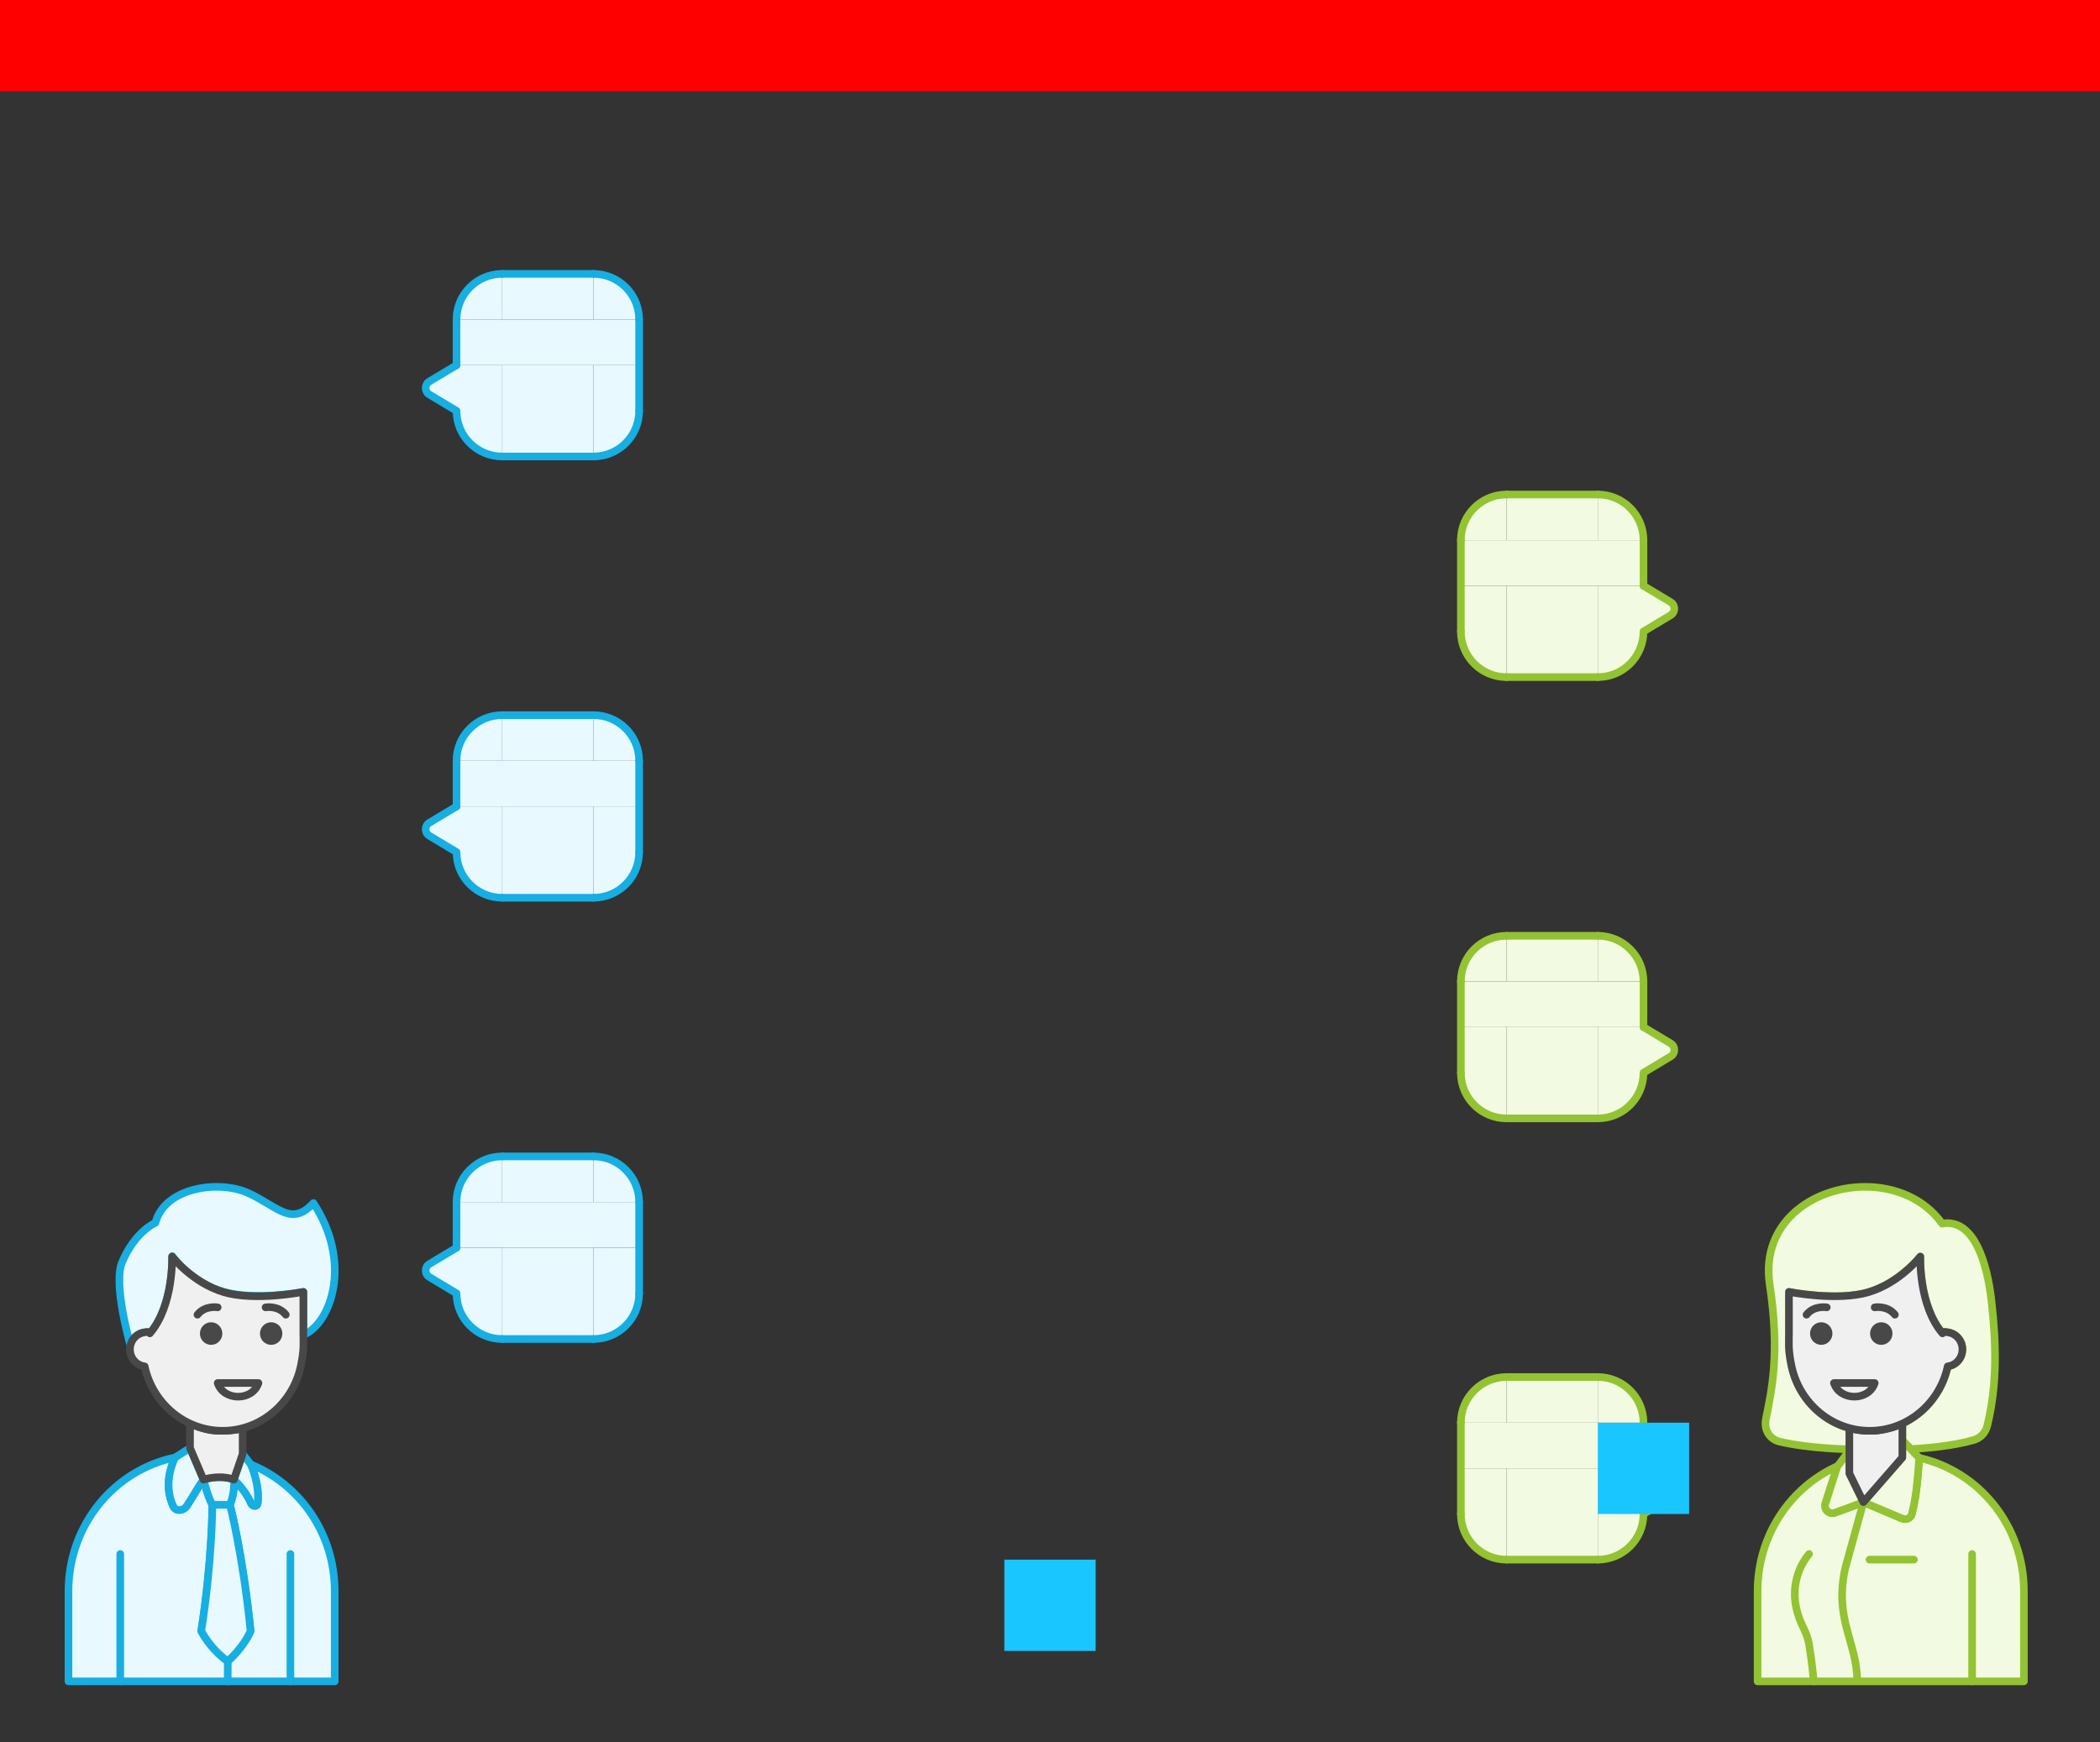 <svg xmlns="http://www.w3.org/2000/svg" width="552" height="458">
    <rect width="100%" height="100%" fill="#333333" stroke="none"/>
    <g id="dialogue-simple-v3--family--6" data-resize="horizontal:HUG;vertical:HUG" data-constraints="horizontal:MIN;vertical:MIN;layoutPositioning:AUTO;layoutGrow:0;layoutAlign:INHERIT" data-stack="layoutMode:VERTICAL;padding:0 0 0 0;gap:24;primary:MIN;counter:CENTER" data-position="x:0;y:0;w:0;h:0">
        <path id="tx-cb-title" fill="#ff00001a" d="M0 0 L552 0 L552 24 L0 24 L0 0 Z" data-constraints="horizontal:MIN;vertical:MIN;layoutPositioning:AUTO;layoutGrow:0;layoutAlign:INHERIT" data-position="w:552;h:24" data-entity-classes="Title">

        </path>
        <g id="content-group" transform="translate(0, 48)" data-resize="horizontal:FIXED;vertical:HUG_ALL_CONTENT" data-position="w:552;h:0">
            <g id="body" data-resize="horizontal:HUG;vertical:HUG" data-constraints="horizontal:MIN;vertical:MIN;layoutPositioning:AUTO;layoutGrow:0;layoutAlign:INHERIT" data-stack="layoutMode:VERTICAL;padding:0 0 0 0;gap:0;primary:MIN;counter:MIN" data-position="x:0;y:0;w:552;h:410">
                <g id="template-frame" data-resize="horizontal:FILL;vertical:HUG" data-constraints="horizontal:MIN;vertical:MIN;layoutPositioning:AUTO;layoutGrow:0;layoutAlign:STRETCH" data-stack="layoutMode:HORIZONTAL;padding:0 96 24 96;gap:24;primary:CENTER;counter:CENTER" data-position="x:0;y:0;w:552;h:410">
                    <g id="visual-frame" data-resize="horizontal:FIXED;vertical:HUG" data-constraints="horizontal:MIN;vertical:MIN;layoutPositioning:AUTO;layoutGrow:0;layoutAlign:INHERIT" data-stack="layoutMode:VERTICAL;padding:24 12 24 12;gap:10;primary:MAX;counter:CENTER" data-position="x:96;y:0;w:360;h:386" transform="translate(96, 0)">
                        <rect id="bt-cc-add-7" data-constraints="horizontal:CENTER;vertical:MAX;layoutPositioning:ABSOLUTE;layoutGrow:0;layoutAlign:INHERIT" data-position="x:168;y:362;w:24;h:24" fill="#1ac6ff33" transform="matrix(1, 1.6081230200044232e-16, -1.6081230200044232e-16, 1, 168, 362)" width="24" height="24" rx="0" ry="0"/>
                        <g id="bubble" data-entity-classes="SpeechBubble" data-resize="horizontal:FIXED;vertical:HUG" data-constraints="horizontal:MIN;vertical:MIN;layoutPositioning:AUTO;layoutGrow:0;layoutAlign:INHERIT" data-stack="layoutMode:HORIZONTAL;padding:0 0 0 0;gap:0;primary:MIN;counter:MIN" data-position="x:24;y:24;w:312;h:48;wMax:312" transform="translate(24, 24)">
                            <g id="g-1-1" data-entity-classes="SpeechBubble" data-resize="horizontal:HUG;vertical:HUG" data-constraints="horizontal:MIN;vertical:MIN;layoutPositioning:AUTO;layoutGrow:0;layoutAlign:INHERIT" data-stack="layoutMode:VERTICAL;padding:12 12 12 12;gap:12;primary:MIN;counter:MIN" data-position="x:0;y:0;w:48;h:48">
                                <path id="fill_lt" data-entity-classes="SpeechBubble" fill="#e8f9ff" d="M 0 12 C 8.5873e-7 5.373 5.373 -8.7981e-7 12 2.2737e-13 L 12 12 L 0 12 Z" data-constraints="horizontal:MIN;vertical:MIN;layoutPositioning:ABSOLUTE;layoutGrow:0;layoutAlign:INHERIT" data-position="x:0;y:0;w:12.000;h:12"/>
                                <path id="fill_ct" data-entity-classes="SpeechBubble" transform="translate(12, 0)" fill="#e8f9ff" d="M 24 12 L 24 0 L 0 0 L 5.058e-7 12 L 24 12 Z" data-constraints="horizontal:STRETCH;vertical:MIN;layoutPositioning:ABSOLUTE;layoutGrow:0;layoutAlign:INHERIT" data-position="x:12;y:0;w:24.000;h:12.000"/>
                                <path id="fill_rt" data-entity-classes="SpeechBubble" transform="translate(36, 0)" fill="#e8f9ff" d="M 0 12 L 0 0 C 6.627 8.7981e-7 12 5.373 12 12 L 0 12 Z" data-constraints="horizontal:MAX;vertical:MIN;layoutPositioning:ABSOLUTE;layoutGrow:0;layoutAlign:INHERIT" data-position="x:36;y:0;w:12;h:12.000"/>
                                <path id="fill_cc" data-entity-classes="SpeechBubble" transform="translate(0, 12)" fill="#e8f9ff" d="M 48 12 L 48 0 L 0 0 L 8.992e-7 12 L 48 12 Z" data-constraints="horizontal:STRETCH;vertical:STRETCH;layoutPositioning:ABSOLUTE;layoutGrow:0;layoutAlign:INHERIT" data-position="x:0;y:12;w:48;h:12"/>
                                <path id="fill_cb" data-entity-classes="SpeechBubble" transform="translate(12, 24)" fill="#e8f9ff" d="M 24 0 L 24 24 L 0 24 L 1.645e-7 0 L 24 0 Z" data-constraints="horizontal:STRETCH;vertical:MAX;layoutPositioning:ABSOLUTE;layoutGrow:0;layoutAlign:INHERIT" data-position="x:12;y:24;w:24;h:24"/>
                                <path id="fill_rb" data-entity-classes="SpeechBubble" transform="translate(36, 24)" fill="#e8f9ff" d="M 9.5367e-7 24 C 6.627 24 12 18.627 12 12 L 12 0 L 0 0 L 0 12 L 9.5367e-7 24 Z" data-constraints="horizontal:MAX;vertical:MAX;layoutPositioning:ABSOLUTE;layoutGrow:0;layoutAlign:INHERIT" data-position="x:36;y:24;w:12.000;h:24"/>
                                <path id="fill_lb" data-entity-classes="SpeechBubble" transform="translate(-8.112, 24)" fill="#e8f9ff" d="M 20.113 24 C 13.613 24 8.113 18.5 8.113 12 L 0.971 7.715 C -0.324 6.938 -0.324 5.062 0.971 4.285 L 8.113 0 L 20.113 0 L 20.113 24 Z" data-constraints="horizontal:MIN;vertical:MAX;layoutPositioning:ABSOLUTE;layoutGrow:0;layoutAlign:INHERIT" data-position="x:-8.112;y:24;w:20.113;h:24"/>
                                <path id="stroke_lt" data-entity-classes="SpeechBubble" fill="none" stroke="#17aee1" stroke-width="2" stroke-linejoin="round" stroke-linecap="round" stroke-miterlimit="4" d="M 0 12 C 8.5873e-7 5.373 5.373 -8.7981e-7 12 2.2737e-13" data-constraints="horizontal:MIN;vertical:MIN;layoutPositioning:ABSOLUTE;layoutGrow:0;layoutAlign:INHERIT" data-position="x:0;y:0;w:12.000;h:12.000"/>
                                <path id="stroke_ct" data-entity-classes="SpeechBubble" transform="translate(12, 4.547473508864641e-13)" fill="none" stroke="#17aee1" stroke-width="2" stroke-linejoin="round" stroke-linecap="round" stroke-miterlimit="4" d="M 24 0 L 0 0" data-constraints="horizontal:STRETCH;vertical:MIN;layoutPositioning:ABSOLUTE;layoutGrow:0;layoutAlign:INHERIT" data-position="x:12;y:0.000;w:24;h:0.000"/>
                                <path id="stroke_rt" data-entity-classes="SpeechBubble" transform="translate(36, 0)" fill="none" stroke="#17aee1" stroke-width="2" stroke-linejoin="round" stroke-linecap="round" stroke-miterlimit="4" d="M 12 12 C 12 5.373 6.627 8.7981e-7 0 0" data-constraints="horizontal:MAX;vertical:MIN;layoutPositioning:ABSOLUTE;layoutGrow:0;layoutAlign:INHERIT" data-position="x:36;y:0;w:12.000;h:12.000"/>
                                <path id="stroke_lc" data-entity-classes="SpeechBubble" transform="translate(48, 12)" fill="none" stroke="#17aee1" stroke-width="2" stroke-linejoin="round" stroke-linecap="round" stroke-miterlimit="4" d="M 0 24 L 0 0" data-constraints="horizontal:MAX;vertical:STRETCH;layoutPositioning:ABSOLUTE;layoutGrow:0;layoutAlign:INHERIT" data-position="x:48;y:12;w:0;h:24.000"/>
                                <path id="stroke_rb" data-entity-classes="SpeechBubble" transform="translate(36, 36)" fill="none" stroke="#17aee1" stroke-width="2" stroke-linejoin="round" stroke-linecap="round" stroke-miterlimit="4" d="M 0 12 C 6.627 12 12 6.627 12 0" data-constraints="horizontal:MAX;vertical:MAX;layoutPositioning:ABSOLUTE;layoutGrow:0;layoutAlign:INHERIT" data-position="x:36;y:36;w:12;h:12"/>
                                <path id="stroke_cb" data-entity-classes="SpeechBubble" transform="translate(12, 48)" fill="none" stroke="#17aee1" stroke-width="2" stroke-linejoin="round" stroke-linecap="round" stroke-miterlimit="4" d="M 24 0 L 0 0" data-constraints="horizontal:STRETCH;vertical:MAX;layoutPositioning:ABSOLUTE;layoutGrow:0;layoutAlign:INHERIT" data-position="x:12;y:48;w:24;h:0"/>
                                <path id="stroke_lb" data-entity-classes="SpeechBubble" transform="translate(-8.112, 24)" fill="none" stroke="#17aee1" stroke-width="2" stroke-linejoin="round" stroke-linecap="round" stroke-miterlimit="4" d="M 20.113 24 C 13.485 24 8.113 18.627 8.113 12 L 0.971 7.715 C -0.324 6.938 -0.324 5.062 0.971 4.285 L 8.113 0" data-constraints="horizontal:MIN;vertical:MAX;layoutPositioning:ABSOLUTE;layoutGrow:0;layoutAlign:INHERIT" data-position="x:-8.112;y:24;w:20.113;h:24"/>
                                <path id="stroke_rc" data-entity-classes="SpeechBubble" transform="translate(0, 12)" fill="none" stroke="#17aee1" stroke-width="2" stroke-linejoin="round" stroke-linecap="round" stroke-miterlimit="4" d="M 0 12 L 0 0" data-constraints="horizontal:MIN;vertical:STRETCH;layoutPositioning:ABSOLUTE;layoutGrow:0;layoutAlign:INHERIT" data-position="x:0;y:12;w:0;h:12"/>
                                <g id="tx-lt-1" data-entity-classes="SpeechBubble" data-constraints="horizontal:MIN;vertical:MIN;layoutPositioning:AUTO;layoutGrow:0;layoutAlign:INHERIT" data-position="x:12;y:12;w:24;h:24;wMin:24;wMax:264" fill="#ff00001a" transform="translate(12, 12)">

                                </g>
                            </g>
                        </g>
                        <g id="bubble_1" data-entity-classes="SpeechBubble" data-resize="horizontal:FIXED;vertical:HUG" data-constraints="horizontal:MIN;vertical:MIN;layoutPositioning:AUTO;layoutGrow:0;layoutAlign:INHERIT" data-stack="layoutMode:HORIZONTAL;padding:0 0 0 0;gap:0;primary:MAX;counter:MIN" data-position="x:24;y:82;w:312;h:48;wMax:312" transform="translate(24, 82)">
                            <g id="g-2-1" data-entity-classes="SpeechBubble" data-resize="horizontal:HUG;vertical:HUG" data-constraints="horizontal:MIN;vertical:MIN;layoutPositioning:AUTO;layoutGrow:0;layoutAlign:INHERIT" data-stack="layoutMode:VERTICAL;padding:12 12 12 12;gap:12;primary:MIN;counter:MIN" data-position="x:264;y:0;w:48;h:48" transform="translate(264, 0)">
                                <path id="fill_lt_1" data-entity-classes="SpeechBubble" fill="#f2fae1" d="M 0 12 C 8.5873e-7 5.373 5.373 -8.7981e-7 12 2.2737e-13 L 12 12 L 0 12 Z" data-constraints="horizontal:MIN;vertical:MIN;layoutPositioning:ABSOLUTE;layoutGrow:0;layoutAlign:INHERIT" data-position="x:0;y:0;w:12.000;h:12"/>
                                <path id="fill_ct_1" data-entity-classes="SpeechBubble" transform="translate(12, 0)" fill="#f2fae1" d="M 24 12 L 24 0 L 0 0 L 5.058e-7 12 L 24 12 Z" data-constraints="horizontal:STRETCH;vertical:MIN;layoutPositioning:ABSOLUTE;layoutGrow:0;layoutAlign:INHERIT" data-position="x:12;y:0;w:24;h:12.000"/>
                                <path id="fill_rt_1" data-entity-classes="SpeechBubble" transform="translate(36, 0)" fill="#f2fae1" d="M 0 12 L 0 0 C 6.627 8.7981e-7 12 5.373 12 12 L 0 12 Z" data-constraints="horizontal:MAX;vertical:MIN;layoutPositioning:ABSOLUTE;layoutGrow:0;layoutAlign:INHERIT" data-position="x:36;y:0;w:12;h:12.000"/>
                                <path id="fill_cc_1" data-entity-classes="SpeechBubble" transform="translate(0, 12)" fill="#f2fae1" d="M 48 12 L 48 0 L 0 0 L 8.992e-7 12 L 48 12 Z" data-constraints="horizontal:STRETCH;vertical:STRETCH;layoutPositioning:ABSOLUTE;layoutGrow:0;layoutAlign:INHERIT" data-position="x:0;y:12;w:48;h:12"/>
                                <path id="fill_cb_1" data-entity-classes="SpeechBubble" transform="translate(12, 24)" fill="#f2fae1" d="M 24 0 L 24 24 L 0 24 L 3.29e-7 0 L 24 0 Z" data-constraints="horizontal:STRETCH;vertical:MAX;layoutPositioning:ABSOLUTE;layoutGrow:0;layoutAlign:INHERIT" data-position="x:12;y:24;w:24;h:24"/>
                                <path id="fill_lb_1" data-entity-classes="SpeechBubble" transform="translate(-4.8613087703540045e-14, 24)" fill="#f2fae1" d="M 12 24 C 5.373 24 -5.9012e-7 18.627 4.8613e-14 12 L 0 7.276e-12 L 12 1.4552e-11 L 12 24 Z" data-constraints="horizontal:MIN;vertical:MAX;layoutPositioning:ABSOLUTE;layoutGrow:0;layoutAlign:INHERIT" data-position="x:-0.000;y:24;w:12.000;h:24"/>
                                <path id="fill_rb_1" data-entity-classes="SpeechBubble" transform="translate(36, 24)" fill="#f2fae1" d="M 0 24 C 7 24 12 19 12 12 L 19.142 7.715 C 20.436 6.938 20.436 5.062 19.142 4.285 L 12 0 L 0 0 L 0 24 Z" data-constraints="horizontal:MAX;vertical:MAX;layoutPositioning:ABSOLUTE;layoutGrow:0;layoutAlign:INHERIT" data-position="x:36;y:24;w:20.113;h:24"/>
                                <path id="stroke_lt_1" data-entity-classes="SpeechBubble" fill="none" stroke="#93c332" stroke-width="2" stroke-linejoin="round" stroke-linecap="round" stroke-miterlimit="4" d="M 0 12 C 8.5873e-7 5.373 5.373 -8.7981e-7 12 2.2737e-13" data-constraints="horizontal:MIN;vertical:MIN;layoutPositioning:ABSOLUTE;layoutGrow:0;layoutAlign:INHERIT" data-position="x:0;y:0;w:12.000;h:12.000"/>
                                <path id="stroke_ct_1" data-entity-classes="SpeechBubble" transform="translate(12, 4.547473508864641e-13)" fill="none" stroke="#93c332" stroke-width="2" stroke-linejoin="round" stroke-linecap="round" stroke-miterlimit="4" d="M 24 0 L 0 0" data-constraints="horizontal:STRETCH;vertical:MIN;layoutPositioning:ABSOLUTE;layoutGrow:0;layoutAlign:INHERIT" data-position="x:12;y:0.000;w:24;h:0.000"/>
                                <path id="rt_stroke" data-entity-classes="SpeechBubble" transform="translate(36, 0)" fill="none" stroke="#93c332" stroke-width="2" stroke-linejoin="round" stroke-linecap="round" stroke-miterlimit="4" d="M 12 12 C 12 5.373 6.627 8.7981e-7 0 0" data-constraints="horizontal:MAX;vertical:MIN;layoutPositioning:ABSOLUTE;layoutGrow:0;layoutAlign:INHERIT" data-position="x:36;y:0;w:12.000;h:12.000"/>
                                <path id="stroke_lc_1" data-entity-classes="SpeechBubble" transform="translate(48, 12)" fill="none" stroke="#93c332" stroke-width="2" stroke-linejoin="round" stroke-linecap="round" stroke-miterlimit="4" d="M 0 12 L 0 0" data-constraints="horizontal:MAX;vertical:STRETCH;layoutPositioning:ABSOLUTE;layoutGrow:0;layoutAlign:INHERIT" data-position="x:48;y:12;w:0;h:12"/>
                                <path id="stroke_rb_1" data-entity-classes="SpeechBubble" transform="translate(36, 24)" fill="none" stroke="#93c332" stroke-width="2" stroke-linejoin="round" stroke-linecap="round" stroke-miterlimit="4" d="M 0 24 C 6.627 24 12 18.627 12 12 L 19.142 7.715 C 20.436 6.938 20.436 5.062 19.142 4.285 L 12 0" data-constraints="horizontal:MAX;vertical:MAX;layoutPositioning:ABSOLUTE;layoutGrow:0;layoutAlign:INHERIT" data-position="x:36;y:24;w:20.113;h:24"/>
                                <path id="stroke_cb_1" data-entity-classes="SpeechBubble" transform="translate(12, 48)" fill="none" stroke="#93c332" stroke-width="2" stroke-linejoin="round" stroke-linecap="round" stroke-miterlimit="4" d="M 24 0 L 0 0" data-constraints="horizontal:STRETCH;vertical:MAX;layoutPositioning:ABSOLUTE;layoutGrow:0;layoutAlign:INHERIT" data-position="x:12;y:48;w:24;h:0"/>
                                <path id="stroke_lb_1" data-entity-classes="SpeechBubble" transform="translate(0, 36)" fill="none" stroke="#93c332" stroke-width="2" stroke-linejoin="round" stroke-linecap="round" stroke-miterlimit="4" d="M 12 12 C 5.373 12 -0 6.627 2.7285e-12 0" data-constraints="horizontal:MIN;vertical:MAX;layoutPositioning:ABSOLUTE;layoutGrow:0;layoutAlign:INHERIT" data-position="x:0;y:36;w:12;h:12"/>
                                <path id="stroke_rc_1" data-entity-classes="SpeechBubble" transform="translate(0, 12)" fill="none" stroke="#93c332" stroke-width="2" stroke-linejoin="round" stroke-linecap="round" stroke-miterlimit="4" d="M 0 24 L 0 0" data-constraints="horizontal:MIN;vertical:STRETCH;layoutPositioning:ABSOLUTE;layoutGrow:0;layoutAlign:INHERIT" data-position="x:0;y:12;w:0;h:24.000"/>
                                <g id="tx-lt-2" data-entity-classes="SpeechBubble" data-constraints="horizontal:MIN;vertical:MIN;layoutPositioning:AUTO;layoutGrow:0;layoutAlign:INHERIT" data-position="x:12;y:12;w:24;h:24;wMin:24;wMax:264" fill="#ff00001a" transform="translate(12, 12)">

                                </g>
                            </g>
                        </g>
                        <g id="bubble_2" data-entity-classes="SpeechBubble" data-resize="horizontal:FIXED;vertical:HUG" data-constraints="horizontal:MIN;vertical:MIN;layoutPositioning:AUTO;layoutGrow:0;layoutAlign:INHERIT" data-stack="layoutMode:HORIZONTAL;padding:0 0 0 0;gap:0;primary:MIN;counter:MIN" data-position="x:24;y:140;w:312;h:48;wMax:312" transform="translate(24, 140)">
                            <g id="g-1-2" data-entity-classes="SpeechBubble" data-resize="horizontal:HUG;vertical:HUG" data-constraints="horizontal:MIN;vertical:MIN;layoutPositioning:AUTO;layoutGrow:0;layoutAlign:INHERIT" data-stack="layoutMode:VERTICAL;padding:12 12 12 12;gap:12;primary:MIN;counter:MIN" data-position="x:0;y:0;w:48;h:48">
                                <path id="fill_lt_2" data-entity-classes="SpeechBubble" fill="#e8f9ff" d="M 0 12 C 8.5873e-7 5.373 5.373 -8.7981e-7 12 2.2737e-13 L 12 12 L 0 12 Z" data-constraints="horizontal:MIN;vertical:MIN;layoutPositioning:ABSOLUTE;layoutGrow:0;layoutAlign:INHERIT" data-position="x:0;y:0;w:12.000;h:12"/>
                                <path id="fill_ct_2" data-entity-classes="SpeechBubble" transform="translate(12, 0)" fill="#e8f9ff" d="M 24 12 L 24 0 L 0 0 L 5.058e-7 12 L 24 12 Z" data-constraints="horizontal:STRETCH;vertical:MIN;layoutPositioning:ABSOLUTE;layoutGrow:0;layoutAlign:INHERIT" data-position="x:12;y:0;w:24.000;h:12.000"/>
                                <path id="fill_rt_2" data-entity-classes="SpeechBubble" transform="translate(36, 0)" fill="#e8f9ff" d="M 0 12 L 0 0 C 6.627 8.7981e-7 12 5.373 12 12 L 0 12 Z" data-constraints="horizontal:MAX;vertical:MIN;layoutPositioning:ABSOLUTE;layoutGrow:0;layoutAlign:INHERIT" data-position="x:36;y:0;w:12;h:12.000"/>
                                <path id="fill_cc_2" data-entity-classes="SpeechBubble" transform="translate(0, 12)" fill="#e8f9ff" d="M 48 12 L 48 0 L 0 0 L 8.992e-7 12 L 48 12 Z" data-constraints="horizontal:STRETCH;vertical:STRETCH;layoutPositioning:ABSOLUTE;layoutGrow:0;layoutAlign:INHERIT" data-position="x:0;y:12;w:48;h:12"/>
                                <path id="fill_cb_2" data-entity-classes="SpeechBubble" transform="translate(12, 24)" fill="#e8f9ff" d="M 24 0 L 24 24 L 0 24 L 1.645e-7 0 L 24 0 Z" data-constraints="horizontal:STRETCH;vertical:MAX;layoutPositioning:ABSOLUTE;layoutGrow:0;layoutAlign:INHERIT" data-position="x:12;y:24;w:24;h:24"/>
                                <path id="fill_rb_2" data-entity-classes="SpeechBubble" transform="translate(36, 24)" fill="#e8f9ff" d="M 9.5367e-7 24 C 6.627 24 12 18.627 12 12 L 12 0 L 0 0 L 0 12 L 9.5367e-7 24 Z" data-constraints="horizontal:MAX;vertical:MAX;layoutPositioning:ABSOLUTE;layoutGrow:0;layoutAlign:INHERIT" data-position="x:36;y:24;w:12.000;h:24"/>
                                <path id="fill_lb_2" data-entity-classes="SpeechBubble" transform="translate(-8.112, 24)" fill="#e8f9ff" d="M 20.113 24 C 13.613 24 8.113 18.5 8.113 12 L 0.971 7.715 C -0.324 6.938 -0.324 5.062 0.971 4.285 L 8.113 0 L 20.113 0 L 20.113 24 Z" data-constraints="horizontal:MIN;vertical:MAX;layoutPositioning:ABSOLUTE;layoutGrow:0;layoutAlign:INHERIT" data-position="x:-8.112;y:24;w:20.113;h:24"/>
                                <path id="stroke_lt_2" data-entity-classes="SpeechBubble" fill="none" stroke="#17aee1" stroke-width="2" stroke-linejoin="round" stroke-linecap="round" stroke-miterlimit="4" d="M 0 12 C 8.5873e-7 5.373 5.373 -8.7981e-7 12 2.2737e-13" data-constraints="horizontal:MIN;vertical:MIN;layoutPositioning:ABSOLUTE;layoutGrow:0;layoutAlign:INHERIT" data-position="x:0;y:0;w:12.000;h:12.000"/>
                                <path id="stroke_ct_2" data-entity-classes="SpeechBubble" transform="translate(12, 4.547473508864641e-13)" fill="none" stroke="#17aee1" stroke-width="2" stroke-linejoin="round" stroke-linecap="round" stroke-miterlimit="4" d="M 24 0 L 0 0" data-constraints="horizontal:STRETCH;vertical:MIN;layoutPositioning:ABSOLUTE;layoutGrow:0;layoutAlign:INHERIT" data-position="x:12;y:0.000;w:24;h:0.000"/>
                                <path id="stroke_rt_1" data-entity-classes="SpeechBubble" transform="translate(36, 0)" fill="none" stroke="#17aee1" stroke-width="2" stroke-linejoin="round" stroke-linecap="round" stroke-miterlimit="4" d="M 12 12 C 12 5.373 6.627 8.7981e-7 0 0" data-constraints="horizontal:MAX;vertical:MIN;layoutPositioning:ABSOLUTE;layoutGrow:0;layoutAlign:INHERIT" data-position="x:36;y:0;w:12.000;h:12.000"/>
                                <path id="stroke_lc_2" data-entity-classes="SpeechBubble" transform="translate(48, 12)" fill="none" stroke="#17aee1" stroke-width="2" stroke-linejoin="round" stroke-linecap="round" stroke-miterlimit="4" d="M 0 24 L 0 0" data-constraints="horizontal:MAX;vertical:STRETCH;layoutPositioning:ABSOLUTE;layoutGrow:0;layoutAlign:INHERIT" data-position="x:48;y:12;w:0;h:24.000"/>
                                <path id="stroke_rb_2" data-entity-classes="SpeechBubble" transform="translate(36, 36)" fill="none" stroke="#17aee1" stroke-width="2" stroke-linejoin="round" stroke-linecap="round" stroke-miterlimit="4" d="M 0 12 C 6.627 12 12 6.627 12 0" data-constraints="horizontal:MAX;vertical:MAX;layoutPositioning:ABSOLUTE;layoutGrow:0;layoutAlign:INHERIT" data-position="x:36;y:36;w:12;h:12"/>
                                <path id="stroke_cb_2" data-entity-classes="SpeechBubble" transform="translate(12, 48)" fill="none" stroke="#17aee1" stroke-width="2" stroke-linejoin="round" stroke-linecap="round" stroke-miterlimit="4" d="M 24 0 L 0 0" data-constraints="horizontal:STRETCH;vertical:MAX;layoutPositioning:ABSOLUTE;layoutGrow:0;layoutAlign:INHERIT" data-position="x:12;y:48;w:24;h:0"/>
                                <path id="stroke_lb_2" data-entity-classes="SpeechBubble" transform="translate(-8.112, 24)" fill="none" stroke="#17aee1" stroke-width="2" stroke-linejoin="round" stroke-linecap="round" stroke-miterlimit="4" d="M 20.113 24 C 13.485 24 8.113 18.627 8.113 12 L 0.971 7.715 C -0.324 6.938 -0.324 5.062 0.971 4.285 L 8.113 0" data-constraints="horizontal:MIN;vertical:MAX;layoutPositioning:ABSOLUTE;layoutGrow:0;layoutAlign:INHERIT" data-position="x:-8.112;y:24;w:20.113;h:24"/>
                                <path id="stroke_rc_2" data-entity-classes="SpeechBubble" transform="translate(0, 12)" fill="none" stroke="#17aee1" stroke-width="2" stroke-linejoin="round" stroke-linecap="round" stroke-miterlimit="4" d="M 0 12 L 0 0" data-constraints="horizontal:MIN;vertical:STRETCH;layoutPositioning:ABSOLUTE;layoutGrow:0;layoutAlign:INHERIT" data-position="x:0;y:12;w:0;h:12"/>
                                <g id="tx-lt-3" data-entity-classes="SpeechBubble" data-constraints="horizontal:MIN;vertical:MIN;layoutPositioning:AUTO;layoutGrow:0;layoutAlign:INHERIT" data-position="x:12;y:12;w:24;h:24;wMin:24;wMax:264" fill="#ff00001a" transform="translate(12, 12)">

                                </g>
                            </g>
                        </g>
                        <g id="bubble_3" data-entity-classes="SpeechBubble" data-resize="horizontal:FIXED;vertical:HUG" data-constraints="horizontal:MIN;vertical:MIN;layoutPositioning:AUTO;layoutGrow:0;layoutAlign:INHERIT" data-stack="layoutMode:HORIZONTAL;padding:0 0 0 0;gap:0;primary:MAX;counter:MIN" data-position="x:24;y:198;w:312;h:48;wMax:312" transform="translate(24, 198)">
                            <g id="g-2-2" data-entity-classes="SpeechBubble" data-resize="horizontal:HUG;vertical:HUG" data-constraints="horizontal:MIN;vertical:MIN;layoutPositioning:AUTO;layoutGrow:0;layoutAlign:INHERIT" data-stack="layoutMode:VERTICAL;padding:12 12 12 12;gap:12;primary:MIN;counter:MIN" data-position="x:264;y:0;w:48;h:48" transform="translate(264, 0)">
                                <path id="fill_lt_3" data-entity-classes="SpeechBubble" fill="#f2fae1" d="M 0 12 C 8.5873e-7 5.373 5.373 -8.7981e-7 12 2.2737e-13 L 12 12 L 0 12 Z" data-constraints="horizontal:MIN;vertical:MIN;layoutPositioning:ABSOLUTE;layoutGrow:0;layoutAlign:INHERIT" data-position="x:0;y:0;w:12.000;h:12"/>
                                <path id="fill_ct_3" data-entity-classes="SpeechBubble" transform="translate(12, 0)" fill="#f2fae1" d="M 24 12 L 24 0 L 0 0 L 5.058e-7 12 L 24 12 Z" data-constraints="horizontal:STRETCH;vertical:MIN;layoutPositioning:ABSOLUTE;layoutGrow:0;layoutAlign:INHERIT" data-position="x:12;y:0;w:24;h:12.000"/>
                                <path id="fill_rt_3" data-entity-classes="SpeechBubble" transform="translate(36, 0)" fill="#f2fae1" d="M 0 12 L 0 0 C 6.627 8.7981e-7 12 5.373 12 12 L 0 12 Z" data-constraints="horizontal:MAX;vertical:MIN;layoutPositioning:ABSOLUTE;layoutGrow:0;layoutAlign:INHERIT" data-position="x:36;y:0;w:12;h:12.000"/>
                                <path id="fill_cc_3" data-entity-classes="SpeechBubble" transform="translate(0, 12)" fill="#f2fae1" d="M 48 12 L 48 0 L 0 0 L 8.992e-7 12 L 48 12 Z" data-constraints="horizontal:STRETCH;vertical:STRETCH;layoutPositioning:ABSOLUTE;layoutGrow:0;layoutAlign:INHERIT" data-position="x:0;y:12;w:48;h:12"/>
                                <path id="fill_cb_3" data-entity-classes="SpeechBubble" transform="translate(12, 24)" fill="#f2fae1" d="M 24 0 L 24 24 L 0 24 L 3.29e-7 0 L 24 0 Z" data-constraints="horizontal:STRETCH;vertical:MAX;layoutPositioning:ABSOLUTE;layoutGrow:0;layoutAlign:INHERIT" data-position="x:12;y:24;w:24;h:24"/>
                                <path id="fill_lb_3" data-entity-classes="SpeechBubble" transform="translate(-4.8613087703540045e-14, 24)" fill="#f2fae1" d="M 12 24 C 5.373 24 -5.9012e-7 18.627 4.8613e-14 12 L 0 7.276e-12 L 12 1.4552e-11 L 12 24 Z" data-constraints="horizontal:MIN;vertical:MAX;layoutPositioning:ABSOLUTE;layoutGrow:0;layoutAlign:INHERIT" data-position="x:-0.000;y:24;w:12.000;h:24"/>
                                <path id="fill_rb_3" data-entity-classes="SpeechBubble" transform="translate(36, 24)" fill="#f2fae1" d="M 0 24 C 7 24 12 19 12 12 L 19.142 7.715 C 20.436 6.938 20.436 5.062 19.142 4.285 L 12 0 L 0 0 L 0 24 Z" data-constraints="horizontal:MAX;vertical:MAX;layoutPositioning:ABSOLUTE;layoutGrow:0;layoutAlign:INHERIT" data-position="x:36;y:24;w:20.113;h:24"/>
                                <path id="stroke_lt_3" data-entity-classes="SpeechBubble" fill="none" stroke="#93c332" stroke-width="2" stroke-linejoin="round" stroke-linecap="round" stroke-miterlimit="4" d="M 0 12 C 8.5873e-7 5.373 5.373 -8.7981e-7 12 2.2737e-13" data-constraints="horizontal:MIN;vertical:MIN;layoutPositioning:ABSOLUTE;layoutGrow:0;layoutAlign:INHERIT" data-position="x:0;y:0;w:12.000;h:12.000"/>
                                <path id="stroke_ct_3" data-entity-classes="SpeechBubble" transform="translate(12, 4.547473508864641e-13)" fill="none" stroke="#93c332" stroke-width="2" stroke-linejoin="round" stroke-linecap="round" stroke-miterlimit="4" d="M 24 0 L 0 0" data-constraints="horizontal:STRETCH;vertical:MIN;layoutPositioning:ABSOLUTE;layoutGrow:0;layoutAlign:INHERIT" data-position="x:12;y:0.000;w:24;h:0.000"/>
                                <path id="rt_stroke_1" data-entity-classes="SpeechBubble" transform="translate(36, 0)" fill="none" stroke="#93c332" stroke-width="2" stroke-linejoin="round" stroke-linecap="round" stroke-miterlimit="4" d="M 12 12 C 12 5.373 6.627 8.7981e-7 0 0" data-constraints="horizontal:MAX;vertical:MIN;layoutPositioning:ABSOLUTE;layoutGrow:0;layoutAlign:INHERIT" data-position="x:36;y:0;w:12.000;h:12.000"/>
                                <path id="stroke_lc_3" data-entity-classes="SpeechBubble" transform="translate(48, 12)" fill="none" stroke="#93c332" stroke-width="2" stroke-linejoin="round" stroke-linecap="round" stroke-miterlimit="4" d="M 0 12 L 0 0" data-constraints="horizontal:MAX;vertical:STRETCH;layoutPositioning:ABSOLUTE;layoutGrow:0;layoutAlign:INHERIT" data-position="x:48;y:12;w:0;h:12"/>
                                <path id="stroke_rb_3" data-entity-classes="SpeechBubble" transform="translate(36, 24)" fill="none" stroke="#93c332" stroke-width="2" stroke-linejoin="round" stroke-linecap="round" stroke-miterlimit="4" d="M 0 24 C 6.627 24 12 18.627 12 12 L 19.142 7.715 C 20.436 6.938 20.436 5.062 19.142 4.285 L 12 0" data-constraints="horizontal:MAX;vertical:MAX;layoutPositioning:ABSOLUTE;layoutGrow:0;layoutAlign:INHERIT" data-position="x:36;y:24;w:20.113;h:24"/>
                                <path id="stroke_cb_3" data-entity-classes="SpeechBubble" transform="translate(12, 48)" fill="none" stroke="#93c332" stroke-width="2" stroke-linejoin="round" stroke-linecap="round" stroke-miterlimit="4" d="M 24 0 L 0 0" data-constraints="horizontal:STRETCH;vertical:MAX;layoutPositioning:ABSOLUTE;layoutGrow:0;layoutAlign:INHERIT" data-position="x:12;y:48;w:24;h:0"/>
                                <path id="stroke_lb_3" data-entity-classes="SpeechBubble" transform="translate(0, 36)" fill="none" stroke="#93c332" stroke-width="2" stroke-linejoin="round" stroke-linecap="round" stroke-miterlimit="4" d="M 12 12 C 5.373 12 -0 6.627 2.7285e-12 0" data-constraints="horizontal:MIN;vertical:MAX;layoutPositioning:ABSOLUTE;layoutGrow:0;layoutAlign:INHERIT" data-position="x:0;y:36;w:12;h:12"/>
                                <path id="stroke_rc_3" data-entity-classes="SpeechBubble" transform="translate(0, 12)" fill="none" stroke="#93c332" stroke-width="2" stroke-linejoin="round" stroke-linecap="round" stroke-miterlimit="4" d="M 0 24 L 0 0" data-constraints="horizontal:MIN;vertical:STRETCH;layoutPositioning:ABSOLUTE;layoutGrow:0;layoutAlign:INHERIT" data-position="x:0;y:12;w:0;h:24.000"/>
                                <g id="tx-lt-4" data-entity-classes="SpeechBubble" data-constraints="horizontal:MIN;vertical:MIN;layoutPositioning:AUTO;layoutGrow:0;layoutAlign:INHERIT" data-position="x:12;y:12;w:24;h:24;wMin:24;wMax:264" fill="#ff00001a" transform="translate(12, 12)">

                                </g>
                            </g>
                        </g>
                        <g id="bubble_4" data-entity-classes="SpeechBubble" data-resize="horizontal:FIXED;vertical:HUG" data-constraints="horizontal:MIN;vertical:MIN;layoutPositioning:AUTO;layoutGrow:0;layoutAlign:INHERIT" data-stack="layoutMode:HORIZONTAL;padding:0 0 0 0;gap:0;primary:MIN;counter:MIN" data-position="x:24;y:256;w:312;h:48;wMax:312" transform="translate(24, 256)">
                            <g id="g-1-3" data-entity-classes="SpeechBubble" data-resize="horizontal:HUG;vertical:HUG" data-constraints="horizontal:MIN;vertical:MIN;layoutPositioning:AUTO;layoutGrow:0;layoutAlign:INHERIT" data-stack="layoutMode:VERTICAL;padding:12 12 12 12;gap:12;primary:MIN;counter:MIN" data-position="x:0;y:0;w:48;h:48">
                                <path id="fill_lt_4" data-entity-classes="SpeechBubble" fill="#e8f9ff" d="M 0 12 C 8.5873e-7 5.373 5.373 -8.7981e-7 12 2.2737e-13 L 12 12 L 0 12 Z" data-constraints="horizontal:MIN;vertical:MIN;layoutPositioning:ABSOLUTE;layoutGrow:0;layoutAlign:INHERIT" data-position="x:0;y:0;w:12.000;h:12"/>
                                <path id="fill_ct_4" data-entity-classes="SpeechBubble" transform="translate(12, 0)" fill="#e8f9ff" d="M 24 12 L 24 0 L 0 0 L 5.058e-7 12 L 24 12 Z" data-constraints="horizontal:STRETCH;vertical:MIN;layoutPositioning:ABSOLUTE;layoutGrow:0;layoutAlign:INHERIT" data-position="x:12;y:0;w:24.000;h:12.000"/>
                                <path id="fill_rt_4" data-entity-classes="SpeechBubble" transform="translate(36, 0)" fill="#e8f9ff" d="M 0 12 L 0 0 C 6.627 8.7981e-7 12 5.373 12 12 L 0 12 Z" data-constraints="horizontal:MAX;vertical:MIN;layoutPositioning:ABSOLUTE;layoutGrow:0;layoutAlign:INHERIT" data-position="x:36;y:0;w:12;h:12.000"/>
                                <path id="fill_cc_4" data-entity-classes="SpeechBubble" transform="translate(0, 12)" fill="#e8f9ff" d="M 48 12 L 48 0 L 0 0 L 8.992e-7 12 L 48 12 Z" data-constraints="horizontal:STRETCH;vertical:STRETCH;layoutPositioning:ABSOLUTE;layoutGrow:0;layoutAlign:INHERIT" data-position="x:0;y:12;w:48;h:12"/>
                                <path id="fill_cb_4" data-entity-classes="SpeechBubble" transform="translate(12, 24)" fill="#e8f9ff" d="M 24 0 L 24 24 L 0 24 L 1.645e-7 0 L 24 0 Z" data-constraints="horizontal:STRETCH;vertical:MAX;layoutPositioning:ABSOLUTE;layoutGrow:0;layoutAlign:INHERIT" data-position="x:12;y:24;w:24;h:24"/>
                                <path id="fill_rb_4" data-entity-classes="SpeechBubble" transform="translate(36, 24)" fill="#e8f9ff" d="M 9.5367e-7 24 C 6.627 24 12 18.627 12 12 L 12 0 L 0 0 L 0 12 L 9.5367e-7 24 Z" data-constraints="horizontal:MAX;vertical:MAX;layoutPositioning:ABSOLUTE;layoutGrow:0;layoutAlign:INHERIT" data-position="x:36;y:24;w:12.000;h:24"/>
                                <path id="fill_lb_4" data-entity-classes="SpeechBubble" transform="translate(-8.112, 24)" fill="#e8f9ff" d="M 20.113 24 C 13.613 24 8.113 18.5 8.113 12 L 0.971 7.715 C -0.324 6.938 -0.324 5.062 0.971 4.285 L 8.113 0 L 20.113 0 L 20.113 24 Z" data-constraints="horizontal:MIN;vertical:MAX;layoutPositioning:ABSOLUTE;layoutGrow:0;layoutAlign:INHERIT" data-position="x:-8.112;y:24;w:20.113;h:24"/>
                                <path id="stroke_lt_4" data-entity-classes="SpeechBubble" fill="none" stroke="#17aee1" stroke-width="2" stroke-linejoin="round" stroke-linecap="round" stroke-miterlimit="4" d="M 0 12 C 8.5873e-7 5.373 5.373 -8.7981e-7 12 2.2737e-13" data-constraints="horizontal:MIN;vertical:MIN;layoutPositioning:ABSOLUTE;layoutGrow:0;layoutAlign:INHERIT" data-position="x:0;y:0;w:12.000;h:12.000"/>
                                <path id="stroke_ct_4" data-entity-classes="SpeechBubble" transform="translate(12, 4.547473508864641e-13)" fill="none" stroke="#17aee1" stroke-width="2" stroke-linejoin="round" stroke-linecap="round" stroke-miterlimit="4" d="M 24 0 L 0 0" data-constraints="horizontal:STRETCH;vertical:MIN;layoutPositioning:ABSOLUTE;layoutGrow:0;layoutAlign:INHERIT" data-position="x:12;y:0.000;w:24;h:0.000"/>
                                <path id="stroke_rt_2" data-entity-classes="SpeechBubble" transform="translate(36, 0)" fill="none" stroke="#17aee1" stroke-width="2" stroke-linejoin="round" stroke-linecap="round" stroke-miterlimit="4" d="M 12 12 C 12 5.373 6.627 8.7981e-7 0 0" data-constraints="horizontal:MAX;vertical:MIN;layoutPositioning:ABSOLUTE;layoutGrow:0;layoutAlign:INHERIT" data-position="x:36;y:0;w:12.000;h:12.000"/>
                                <path id="stroke_lc_4" data-entity-classes="SpeechBubble" transform="translate(48, 12)" fill="none" stroke="#17aee1" stroke-width="2" stroke-linejoin="round" stroke-linecap="round" stroke-miterlimit="4" d="M 0 24 L 0 0" data-constraints="horizontal:MAX;vertical:STRETCH;layoutPositioning:ABSOLUTE;layoutGrow:0;layoutAlign:INHERIT" data-position="x:48;y:12;w:0;h:24.000"/>
                                <path id="stroke_rb_4" data-entity-classes="SpeechBubble" transform="translate(36, 36)" fill="none" stroke="#17aee1" stroke-width="2" stroke-linejoin="round" stroke-linecap="round" stroke-miterlimit="4" d="M 0 12 C 6.627 12 12 6.627 12 0" data-constraints="horizontal:MAX;vertical:MAX;layoutPositioning:ABSOLUTE;layoutGrow:0;layoutAlign:INHERIT" data-position="x:36;y:36;w:12;h:12"/>
                                <path id="stroke_cb_4" data-entity-classes="SpeechBubble" transform="translate(12, 48)" fill="none" stroke="#17aee1" stroke-width="2" stroke-linejoin="round" stroke-linecap="round" stroke-miterlimit="4" d="M 24 0 L 0 0" data-constraints="horizontal:STRETCH;vertical:MAX;layoutPositioning:ABSOLUTE;layoutGrow:0;layoutAlign:INHERIT" data-position="x:12;y:48;w:24;h:0"/>
                                <path id="stroke_lb_4" data-entity-classes="SpeechBubble" transform="translate(-8.112, 24)" fill="none" stroke="#17aee1" stroke-width="2" stroke-linejoin="round" stroke-linecap="round" stroke-miterlimit="4" d="M 20.113 24 C 13.485 24 8.113 18.627 8.113 12 L 0.971 7.715 C -0.324 6.938 -0.324 5.062 0.971 4.285 L 8.113 0" data-constraints="horizontal:MIN;vertical:MAX;layoutPositioning:ABSOLUTE;layoutGrow:0;layoutAlign:INHERIT" data-position="x:-8.112;y:24;w:20.113;h:24"/>
                                <path id="stroke_rc_4" data-entity-classes="SpeechBubble" transform="translate(0, 12)" fill="none" stroke="#17aee1" stroke-width="2" stroke-linejoin="round" stroke-linecap="round" stroke-miterlimit="4" d="M 0 12 L 0 0" data-constraints="horizontal:MIN;vertical:STRETCH;layoutPositioning:ABSOLUTE;layoutGrow:0;layoutAlign:INHERIT" data-position="x:0;y:12;w:0;h:12"/>
                                <g id="tx-lt-5" data-entity-classes="SpeechBubble" data-constraints="horizontal:MIN;vertical:MIN;layoutPositioning:AUTO;layoutGrow:0;layoutAlign:INHERIT" data-position="x:12;y:12;w:24;h:24;wMin:24;wMax:264" fill="#ff00001a" transform="translate(12, 12)">

                                </g>
                            </g>
                        </g>
                        <g id="bubble_5" data-entity-classes="SpeechBubble" data-resize="horizontal:FIXED;vertical:HUG" data-constraints="horizontal:MIN;vertical:MIN;layoutPositioning:AUTO;layoutGrow:0;layoutAlign:INHERIT" data-stack="layoutMode:HORIZONTAL;padding:0 0 0 0;gap:0;primary:MAX;counter:MIN" data-position="x:24;y:314;w:312;h:48;wMax:312" transform="translate(24, 314)">
                            <g id="g-2-3" data-entity-classes="SpeechBubble" data-resize="horizontal:HUG;vertical:HUG" data-constraints="horizontal:MIN;vertical:MIN;layoutPositioning:AUTO;layoutGrow:0;layoutAlign:INHERIT" data-stack="layoutMode:VERTICAL;padding:12 12 12 12;gap:12;primary:MIN;counter:MIN" data-position="x:264;y:0;w:48;h:48" transform="translate(264, 0)">
                                <path id="fill_lt_5" data-entity-classes="SpeechBubble" fill="#f2fae1" d="M 0 12 C 8.5873e-7 5.373 5.373 -8.7981e-7 12 2.2737e-13 L 12 12 L 0 12 Z" data-constraints="horizontal:MIN;vertical:MIN;layoutPositioning:ABSOLUTE;layoutGrow:0;layoutAlign:INHERIT" data-position="x:0;y:0;w:12.000;h:12"/>
                                <path id="fill_ct_5" data-entity-classes="SpeechBubble" transform="translate(12, 0)" fill="#f2fae1" d="M 24 12 L 24 0 L 0 0 L 5.058e-7 12 L 24 12 Z" data-constraints="horizontal:STRETCH;vertical:MIN;layoutPositioning:ABSOLUTE;layoutGrow:0;layoutAlign:INHERIT" data-position="x:12;y:0;w:24;h:12.000"/>
                                <path id="fill_rt_5" data-entity-classes="SpeechBubble" transform="translate(36, 0)" fill="#f2fae1" d="M 0 12 L 0 0 C 6.627 8.7981e-7 12 5.373 12 12 L 0 12 Z" data-constraints="horizontal:MAX;vertical:MIN;layoutPositioning:ABSOLUTE;layoutGrow:0;layoutAlign:INHERIT" data-position="x:36;y:0;w:12;h:12.000"/>
                                <path id="fill_cc_5" data-entity-classes="SpeechBubble" transform="translate(0, 12)" fill="#f2fae1" d="M 48 12 L 48 0 L 0 0 L 8.992e-7 12 L 48 12 Z" data-constraints="horizontal:STRETCH;vertical:STRETCH;layoutPositioning:ABSOLUTE;layoutGrow:0;layoutAlign:INHERIT" data-position="x:0;y:12;w:48;h:12"/>
                                <path id="fill_cb_5" data-entity-classes="SpeechBubble" transform="translate(12, 24)" fill="#f2fae1" d="M 24 0 L 24 24 L 0 24 L 3.29e-7 0 L 24 0 Z" data-constraints="horizontal:STRETCH;vertical:MAX;layoutPositioning:ABSOLUTE;layoutGrow:0;layoutAlign:INHERIT" data-position="x:12;y:24;w:24;h:24"/>
                                <path id="fill_lb_5" data-entity-classes="SpeechBubble" transform="translate(-4.8613087703540045e-14, 24)" fill="#f2fae1" d="M 12 24 C 5.373 24 -5.9012e-7 18.627 4.8613e-14 12 L 0 7.276e-12 L 12 1.4552e-11 L 12 24 Z" data-constraints="horizontal:MIN;vertical:MAX;layoutPositioning:ABSOLUTE;layoutGrow:0;layoutAlign:INHERIT" data-position="x:-0.000;y:24;w:12.000;h:24"/>
                                <path id="fill_rb_5" data-entity-classes="SpeechBubble" transform="translate(36, 24)" fill="#f2fae1" d="M 0 24 C 7 24 12 19 12 12 L 19.142 7.715 C 20.436 6.938 20.436 5.062 19.142 4.285 L 12 0 L 0 0 L 0 24 Z" data-constraints="horizontal:MAX;vertical:MAX;layoutPositioning:ABSOLUTE;layoutGrow:0;layoutAlign:INHERIT" data-position="x:36;y:24;w:20.113;h:24"/>
                                <path id="stroke_lt_5" data-entity-classes="SpeechBubble" fill="none" stroke="#93c332" stroke-width="2" stroke-linejoin="round" stroke-linecap="round" stroke-miterlimit="4" d="M 0 12 C 8.5873e-7 5.373 5.373 -8.7981e-7 12 2.2737e-13" data-constraints="horizontal:MIN;vertical:MIN;layoutPositioning:ABSOLUTE;layoutGrow:0;layoutAlign:INHERIT" data-position="x:0;y:0;w:12.000;h:12.000"/>
                                <path id="stroke_ct_5" data-entity-classes="SpeechBubble" transform="translate(12, 4.547473508864641e-13)" fill="none" stroke="#93c332" stroke-width="2" stroke-linejoin="round" stroke-linecap="round" stroke-miterlimit="4" d="M 24 0 L 0 0" data-constraints="horizontal:STRETCH;vertical:MIN;layoutPositioning:ABSOLUTE;layoutGrow:0;layoutAlign:INHERIT" data-position="x:12;y:0.000;w:24;h:0.000"/>
                                <path id="rt_stroke_2" data-entity-classes="SpeechBubble" transform="translate(36, 0)" fill="none" stroke="#93c332" stroke-width="2" stroke-linejoin="round" stroke-linecap="round" stroke-miterlimit="4" d="M 12 12 C 12 5.373 6.627 8.7981e-7 0 0" data-constraints="horizontal:MAX;vertical:MIN;layoutPositioning:ABSOLUTE;layoutGrow:0;layoutAlign:INHERIT" data-position="x:36;y:0;w:12.000;h:12.000"/>
                                <path id="stroke_lc_5" data-entity-classes="SpeechBubble" transform="translate(48, 12)" fill="none" stroke="#93c332" stroke-width="2" stroke-linejoin="round" stroke-linecap="round" stroke-miterlimit="4" d="M 0 12 L 0 0" data-constraints="horizontal:MAX;vertical:STRETCH;layoutPositioning:ABSOLUTE;layoutGrow:0;layoutAlign:INHERIT" data-position="x:48;y:12;w:0;h:12"/>
                                <path id="stroke_rb_5" data-entity-classes="SpeechBubble" transform="translate(36, 24)" fill="none" stroke="#93c332" stroke-width="2" stroke-linejoin="round" stroke-linecap="round" stroke-miterlimit="4" d="M 0 24 C 6.627 24 12 18.627 12 12 L 19.142 7.715 C 20.436 6.938 20.436 5.062 19.142 4.285 L 12 0" data-constraints="horizontal:MAX;vertical:MAX;layoutPositioning:ABSOLUTE;layoutGrow:0;layoutAlign:INHERIT" data-position="x:36;y:24;w:20.113;h:24"/>
                                <path id="stroke_cb_5" data-entity-classes="SpeechBubble" transform="translate(12, 48)" fill="none" stroke="#93c332" stroke-width="2" stroke-linejoin="round" stroke-linecap="round" stroke-miterlimit="4" d="M 24 0 L 0 0" data-constraints="horizontal:STRETCH;vertical:MAX;layoutPositioning:ABSOLUTE;layoutGrow:0;layoutAlign:INHERIT" data-position="x:12;y:48;w:24;h:0"/>
                                <path id="stroke_lb_5" data-entity-classes="SpeechBubble" transform="translate(0, 36)" fill="none" stroke="#93c332" stroke-width="2" stroke-linejoin="round" stroke-linecap="round" stroke-miterlimit="4" d="M 12 12 C 5.373 12 -0 6.627 2.7285e-12 0" data-constraints="horizontal:MIN;vertical:MAX;layoutPositioning:ABSOLUTE;layoutGrow:0;layoutAlign:INHERIT" data-position="x:0;y:36;w:12;h:12"/>
                                <path id="stroke_rc_5" data-entity-classes="SpeechBubble" transform="translate(0, 12)" fill="none" stroke="#93c332" stroke-width="2" stroke-linejoin="round" stroke-linecap="round" stroke-miterlimit="4" d="M 0 24 L 0 0" data-constraints="horizontal:MIN;vertical:STRETCH;layoutPositioning:ABSOLUTE;layoutGrow:0;layoutAlign:INHERIT" data-position="x:0;y:12;w:0;h:24.000"/>
                                <g id="tx-lt-6" data-entity-classes="SpeechBubble" data-constraints="horizontal:MIN;vertical:MIN;layoutPositioning:AUTO;layoutGrow:0;layoutAlign:INHERIT" data-position="x:12;y:12;w:24;h:24;wMin:24;wMax:264" fill="#ff00001a" transform="translate(12, 12)">

                                </g>
                            </g>
                            <rect id="bt-cc-remove-6" data-entity-classes="SpeechBubble" data-constraints="horizontal:MAX;vertical:CENTER;layoutPositioning:ABSOLUTE;layoutGrow:0;layoutAlign:INHERIT" data-position="x:300;y:12;w:24;h:24" fill="#1ac6ff33" transform="matrix(1, 1.6081230200044232e-16, -1.6081230200044232e-16, 1, 300, 12)" width="24" height="24" rx="0" ry="0"/>
                        </g>
                        <g id="g-1" data-entity-classes="People" data-constraints="horizontal:MIN;vertical:MAX;layoutPositioning:ABSOLUTE;layoutGrow:0;layoutAlign:INHERIT" data-position="x:-78;y:264;w:70;h:130" transform="translate(-78, 264)">
                            <g id="cu" data-entity-classes="People" data-constraints="horizontal:MIN;vertical:MIN;layoutPositioning:AUTO;layoutGrow:0;layoutAlign:INHERIT" data-position="x:0;y:68.645;w:69.979;h:61.355" transform="translate(0, 68.645)">
                                <g id="cu_Vector" data-constraints="horizontal:MIN;vertical:MIN;layoutPositioning:AUTO;layoutGrow:0;layoutAlign:INHERIT" data-position="x:0.000;y:2.492;w:69.979;h:58.862" data-entity-classes="People">
                                    <path id="Vector" data-entity-classes="People" transform="translate(0, 2.492)" fill="#e8f9ff" d="M 0 35.147 C 0 17.772 12.029 3.288 28.047 0 C 28.047 0 24.475 6.548 27.593 12.914 C 28.266 14.287 30.334 14.018 31.129 12.714 C 31.977 11.324 32.908 9.919 33.31 9.209 L 33.884 8.234 C 34.769 6.787 35.499 5.831 35.499 5.831 C 35.499 5.831 36.618 10.316 37.821 12.45 C 37.821 12.45 37.821 26.883 34.904 45.636 C 37.821 50.979 41.867 53.562 41.867 53.562 C 41.867 53.562 45.799 50.246 47.868 45.636 C 45.799 25.211 42.442 12.45 42.442 12.45 C 43.895 8.816 43.466 5.829 43.466 5.829 C 43.466 5.829 46.377 8.321 47.994 12.062 C 48.377 12.949 49.618 13.008 49.734 12.047 C 50.329 7.094 47.928 1.835 47.928 1.835 C 60.847 7.106 69.979 20.034 69.979 35.147 L 69.979 58.862 L 0 58.862 L 0 35.147 Z M 33.884 8.234 C 33.698 8.539 33.505 8.865 33.31 9.209 L 33.884 8.234 Z"/>
                                    <path id="Vector_1" data-entity-classes="People" transform="translate(0, 2.492)" fill="none" stroke="#17aee1" stroke-width="2" stroke-linejoin="round" stroke-linecap="round" stroke-miterlimit="4" d="M 0 35.147 C 0 17.772 12.029 3.288 28.047 0 C 28.047 0 24.475 6.548 27.593 12.914 C 28.266 14.287 30.334 14.018 31.129 12.714 C 31.977 11.324 32.908 9.919 33.31 9.209 L 33.884 8.234 C 34.769 6.787 35.499 5.831 35.499 5.831 C 35.499 5.831 36.618 10.316 37.821 12.45 C 37.821 12.45 37.821 26.883 34.904 45.636 C 37.821 50.979 41.867 53.562 41.867 53.562 C 41.867 53.562 45.799 50.246 47.868 45.636 C 45.799 25.211 42.442 12.45 42.442 12.45 C 43.895 8.816 43.466 5.829 43.466 5.829 C 43.466 5.829 46.377 8.321 47.994 12.062 C 48.377 12.949 49.618 13.008 49.734 12.047 C 50.329 7.094 47.928 1.835 47.928 1.835 C 60.847 7.106 69.979 20.034 69.979 35.147 L 69.979 58.862 L 0 58.862 L 0 35.147 Z M 33.884 8.234 C 33.698 8.539 33.505 8.865 33.31 9.209 L 33.884 8.234 Z"/>
                                </g>
                                <path id="Vector_2" data-entity-classes="People" transform="translate(13.611, 27.867)" fill="none" stroke="#17aee1" stroke-width="2" stroke-linejoin="round" stroke-linecap="round" stroke-miterlimit="4" d="M 0 33.486 L 0 0 M 44.724 33.486 L 44.724 0 M 28.256 33.486 L 28.256 28.186" data-constraints="horizontal:MIN;vertical:MIN;layoutPositioning:AUTO;layoutGrow:0;layoutAlign:INHERIT" data-position="x:13.611;y:27.867;w:44.724;h:33.486"/>
                                <g id="cu_Vector_1" data-constraints="horizontal:SCALE;vertical:SCALE;layoutPositioning:AUTO;layoutGrow:0;layoutAlign:INHERIT" data-position="x:26.316;y:0;w:23.513;h:16.318" data-entity-classes="People">
                                    <path id="Vector_3" data-entity-classes="People" transform="translate(26.316, 0)" fill="#e8f9ff" d="M 1.731 2.493 L 5.641 0 L 9.185 8.322 C 9.185 8.322 8.453 9.28 7.568 10.726 C 7.382 11.031 7.189 11.358 6.994 11.702 C 6.592 12.411 5.661 13.816 4.813 15.206 C 4.018 16.511 1.95 16.78 1.277 15.407 C -1.841 9.041 1.731 2.493 1.731 2.493 Z M 21.612 4.328 L 19.462 1.564 L 17.15 8.322 C 17.15 8.322 20.061 10.814 21.678 14.555 C 22.061 15.442 23.302 15.5 23.418 14.539 C 24.013 9.586 21.612 4.328 21.612 4.328 Z M 7.568 10.726 L 6.994 11.702 L 7.568 10.726 Z"/>
                                    <path id="Vector_4" data-entity-classes="People" transform="translate(26.316, 0)" fill="none" stroke="#17aee1" stroke-width="2" stroke-linejoin="round" stroke-linecap="round" stroke-miterlimit="4" d="M 1.731 2.493 L 5.641 0 L 9.185 8.322 C 9.185 8.322 8.453 9.28 7.568 10.726 C 7.382 11.031 7.189 11.358 6.994 11.702 C 6.592 12.411 5.661 13.816 4.813 15.206 C 4.018 16.511 1.95 16.78 1.277 15.407 C -1.841 9.041 1.731 2.493 1.731 2.493 Z M 21.612 4.328 L 19.462 1.564 L 17.15 8.322 C 17.15 8.322 20.061 10.814 21.678 14.555 C 22.061 15.442 23.302 15.5 23.418 14.539 C 24.013 9.586 21.612 4.328 21.612 4.328 Z M 7.568 10.726 L 6.994 11.702 L 7.568 10.726 Z"/>
                                </g>
                            </g>
                            <g id="cu_1" data-entity-classes="People" data-constraints="horizontal:MIN;vertical:MIN;layoutPositioning:AUTO;layoutGrow:0;layoutAlign:INHERIT" data-position="x:13.379;y:0;w:56.621;h:41.631" transform="translate(13.379, 0)">
                                <g id="cu_Vector_2" data-constraints="horizontal:SCALE;vertical:SCALE;layoutPositioning:AUTO;layoutGrow:0;layoutAlign:INHERIT" data-position="x:0.000;y:0.000;w:56.621;h:41.631" data-entity-classes="People">
                                    <path id="Vector_5" data-entity-classes="People" transform="translate(0, 3.392051439732313e-8)" fill="#e8f9ff" d="M 48.359 38.944 L 48.359 27.608 C 48.359 27.608 36.082 30.005 27.395 27.608 C 18.707 25.211 13.925 18.218 13.925 18.218 C 13.925 21.317 13.521 32.047 8.031 38.499 C 7.284 38.231 6.672 38.066 5.38 38.604 C 4.087 39.142 3.207 40.402 2.901 41.631 C 2.901 41.631 -1.741 25.623 0.719 19.801 C 4.16 11.655 9.469 9.466 9.469 9.466 C 11.9 0.109 26.058 -1.86 33.775 1.587 C 41.492 5.034 45.163 10.665 50.996 4.263 C 61.303 19.884 55.646 35.957 48.359 38.944 Z"/>
                                    <path id="Vector_6" data-entity-classes="People" transform="translate(0, 3.392051439732313e-8)" fill="none" stroke="#17aee1" stroke-width="2" stroke-linejoin="round" stroke-linecap="round" stroke-miterlimit="10" d="M 48.359 38.944 L 48.359 27.608 C 48.359 27.608 36.082 30.005 27.395 27.608 C 18.707 25.211 13.925 18.218 13.925 18.218 C 13.925 21.317 13.521 32.047 8.031 38.499 C 7.284 38.231 6.672 38.066 5.38 38.604 C 4.087 39.142 3.207 40.402 2.901 41.631 C 2.901 41.631 -1.741 25.623 0.719 19.801 C 4.16 11.655 9.469 9.466 9.469 9.466 C 11.9 0.109 26.058 -1.86 33.775 1.587 C 41.492 5.034 45.163 10.665 50.996 4.263 C 61.303 19.884 55.646 35.957 48.359 38.944 Z"/>
                                </g>
                            </g>
                            <g id="cu_2" data-entity-classes="People" data-constraints="horizontal:MIN;vertical:MIN;layoutPositioning:AUTO;layoutGrow:0;layoutAlign:INHERIT" data-position="x:34.904;y:76.324;w:12.964;h:48.374" transform="translate(34.904, 76.324)">
                                <g id="cu_Vector_3" data-constraints="horizontal:MIN;vertical:MIN;layoutPositioning:AUTO;layoutGrow:0;layoutAlign:INHERIT" data-position="x:0;y:0;w:12.964;h:48.374" data-entity-classes="People">
                                    <path id="Vector_7" data-entity-classes="People" fill="#e8f9ff" d="M 2.917 7.262 C 2.917 7.262 2.917 21.695 0 40.448 C 2.917 45.791 6.963 48.374 6.963 48.374 C 6.963 48.374 10.895 45.059 12.964 40.448 C 10.895 20.023 7.538 7.262 7.538 7.262 C 8.99 3.629 8.56 0.631 8.56 0.631 C 8.56 0.631 7.166 0 4.819 0 C 2.5 0 0.595 0.643 0.595 0.643 C 0.595 0.643 1.713 5.129 2.917 7.262 Z"/>
                                    <path id="Vector_8" data-entity-classes="People" fill="none" stroke="#17aee1" stroke-width="2" stroke-linejoin="round" stroke-linecap="round" stroke-miterlimit="4" d="M 2.917 7.262 C 2.917 7.262 2.917 21.695 0 40.448 C 2.917 45.791 6.963 48.374 6.963 48.374 C 6.963 48.374 10.895 45.059 12.964 40.448 C 10.895 20.023 7.538 7.262 7.538 7.262 C 8.99 3.629 8.56 0.631 8.56 0.631 C 8.56 0.631 7.166 0 4.819 0 C 2.5 0 0.595 0.643 0.595 0.643 C 0.595 0.643 1.713 5.129 2.917 7.262 Z"/>
                                </g>
                                <path id="line" data-entity-classes="People" transform="translate(2.917, 7.262)" fill="none" stroke="#17aee1" stroke-width="2" stroke-linejoin="round" stroke-linecap="round" stroke-miterlimit="4" d="M 0 0 C 0 0 1.814 1.1369e-13 2.875 0 C 3.936 -1.1369e-13 4.621 0 4.621 0" data-constraints="horizontal:MIN;vertical:MIN;layoutPositioning:AUTO;layoutGrow:0;layoutAlign:INHERIT" data-position="x:2.917;y:7.262;w:4.621;h:0.000"/>
                            </g>
                        </g>
                        <g id="g-0a" data-entity-classes="People Skin" data-constraints="horizontal:MIN;vertical:MAX;layoutPositioning:ABSOLUTE;layoutGrow:0;layoutAlign:INHERIT" data-position="x:-63;y:281;w:48;h:61" transform="translate(-63, 281)">
                            <g id="cu_3" data-entity-classes="UnfilledPart People Skin" data-constraints="horizontal:MIN;vertical:MIN;layoutPositioning:AUTO;layoutGrow:0;layoutAlign:INHERIT" data-position="x:1.156;y:1.328;w:45.615;h:58.646" transform="translate(1.156, 1.328)">
                                <g id="cu_Vector_4" data-constraints="horizontal:SCALE;vertical:SCALE;layoutPositioning:AUTO;layoutGrow:0;layoutAlign:INHERIT" data-position="x:15.787;y:43.863;w:13.846;h:14.782" data-entity-classes="People Skin">
                                    <path id="Vector_9" data-entity-classes="People Skin" transform="translate(15.787, 43.863)" fill="#f0f0f0" d="M 13.838 2.776 L 13.838 8.023 L 11.52 14.782 C 11.52 14.782 10.242 14.146 7.779 14.146 C 5.316 14.146 3.557 14.782 3.557 14.782 L 0.004 6.457 L 0.004 0 L 0 0 C 1.479 0.765 4.633 1.811 6.648 1.891 C 8.664 1.972 11.998 1.891 13.846 1.248 L 13.838 2.776 Z"/>
                                    <path id="Vector_10" data-entity-classes="People Skin" transform="translate(15.787, 43.863)" fill="none" stroke="#484848" stroke-width="2" stroke-linejoin="round" stroke-linecap="round" stroke-miterlimit="4" d="M 13.838 2.776 L 13.838 8.023 L 11.52 14.782 C 11.52 14.782 10.242 14.146 7.779 14.146 C 5.316 14.146 3.557 14.782 3.557 14.782 L 0.004 6.457 L 0.004 0 L 0 0 C 1.479 0.765 4.633 1.811 6.648 1.891 C 8.664 1.972 11.998 1.891 13.846 1.248 L 13.838 2.776 Z"/>
                                </g>
                                <g id="cu_Vector_5" data-constraints="horizontal:SCALE;vertical:SCALE;layoutPositioning:AUTO;layoutGrow:0;layoutAlign:INHERIT" data-position="x:0;y:0;w:45.615;h:45.802" data-entity-classes="People Skin">
                                    <path id="Vector_11" data-entity-classes="People Skin" fill="#f0f0f0" d="M 3.386 19.993 C 1.446 20.47 0 22.248 0 24.384 C 0 26.689 1.688 28.596 3.871 28.864 C 5.928 38.52 14.359 45.802 24.381 45.802 C 34.403 45.802 42.834 38.51 44.891 28.864 C 45.846 24.384 45.582 22.652 45.582 20.28 C 45.582 11.819 45.582 12.383 45.582 9.285 C 45.582 9.285 32.943 11.819 24.678 9.356 C 16.414 6.894 11.067 0 11.067 0 C 11.067 0 11.553 12.803 5.233 20.19 C 4.904 20 5.637 19.534 3.394 20 L 3.386 19.993 Z"/>
                                    <path id="Vector_12" data-entity-classes="People Skin" fill="none" stroke="#484848" stroke-width="2" stroke-linejoin="round" stroke-linecap="round" stroke-miterlimit="10" d="M 3.386 19.993 C 1.446 20.47 0 22.248 0 24.384 C 0 26.689 1.688 28.596 3.871 28.864 C 5.928 38.52 14.359 45.802 24.381 45.802 C 34.403 45.802 42.834 38.51 44.891 28.864 C 45.846 24.384 45.582 22.652 45.582 20.28 C 45.582 11.819 45.582 12.383 45.582 9.285 C 45.582 9.285 32.943 11.819 24.678 9.356 C 16.414 6.894 11.067 0 11.067 0 C 11.067 0 11.553 12.803 5.233 20.19 C 4.904 20 5.637 19.534 3.394 20 L 3.386 19.993 Z"/>
                                </g>
                                <g id="cu_Vector_6" data-constraints="horizontal:SCALE;vertical:SCALE;layoutPositioning:AUTO;layoutGrow:0;layoutAlign:INHERIT" data-position="x:23.063;y:33.242;w:10.717;h:3.595" data-entity-classes="People Skin">
                                    <path id="Vector_13" data-entity-classes="People Skin" transform="translate(23.063, 33.242)" fill="#f0f0f0" d="M 10.717 0 C 9.149 4.805 1.56 4.782 0 0 L 10.717 0 Z"/>
                                    <path id="Vector_14" data-entity-classes="People Skin" transform="translate(23.063, 33.242)" fill="none" stroke="#484848" stroke-width="2" stroke-linejoin="round" stroke-linecap="round" stroke-miterlimit="4" d="M 10.717 0 C 9.149 4.805 1.56 4.782 0 0 L 10.717 0 Z"/>
                                </g>
                                <path id="Ellipse" data-entity-classes="People Skin" transform="translate(19.396, 18.27)" fill="none" stroke="#484848" stroke-width="2" stroke-linejoin="round" stroke-linecap="round" stroke-miterlimit="4" d="M 3.889 1.97 C 3.889 3.058 3.018 3.939 1.944 3.939 C 0.871 3.939 0 3.058 0 1.97 C 0 0.882 0.871 0 1.944 0 C 3.018 0 3.889 0.882 3.889 1.97 Z" data-constraints="horizontal:MIN;vertical:MIN;layoutPositioning:AUTO;layoutGrow:0;layoutAlign:INHERIT" data-position="x:19.396;y:18.270;w:3.889;h:3.940"/>
                                <path id="Ellipse_1" data-entity-classes="People Skin" transform="translate(35.175, 18.27)" fill="none" stroke="#484848" stroke-width="2" stroke-linejoin="round" stroke-linecap="round" stroke-miterlimit="4" d="M 3.889 1.97 C 3.889 3.058 3.018 3.939 1.944 3.939 C 0.871 3.939 0 3.058 0 1.97 C 0 0.882 0.871 0 1.944 0 C 3.018 0 3.889 0.882 3.889 1.97 Z" data-constraints="horizontal:MIN;vertical:MIN;layoutPositioning:AUTO;layoutGrow:0;layoutAlign:INHERIT" data-position="x:35.175;y:18.270;w:3.889;h:3.940"/>
                                <path id="Ellipse_2" data-entity-classes="People Skin" transform="translate(20.369, 19.254)" fill="none" stroke="#484848" stroke-width="2" stroke-linejoin="round" stroke-linecap="round" stroke-miterlimit="4" d="M 1.944 0.985 C 1.944 1.529 1.509 1.97 0.972 1.97 C 0.435 1.97 0 1.529 0 0.985 C 0 0.441 0.435 0 0.972 0 C 1.509 0 1.944 0.441 1.944 0.985 Z" data-constraints="horizontal:MIN;vertical:MIN;layoutPositioning:AUTO;layoutGrow:0;layoutAlign:INHERIT" data-position="x:20.369;y:19.254;w:1.945;h:1.970"/>
                                <path id="Ellipse_3" data-entity-classes="People Skin" transform="translate(36.147, 19.254)" fill="none" stroke="#484848" stroke-width="2" stroke-linejoin="round" stroke-linecap="round" stroke-miterlimit="4" d="M 1.944 0.985 C 1.944 1.529 1.509 1.97 0.972 1.97 C 0.435 1.97 0 1.529 0 0.985 C 0 0.441 0.435 0 0.972 0 C 1.509 0 1.944 0.441 1.944 0.985 Z" data-constraints="horizontal:MIN;vertical:MIN;layoutPositioning:AUTO;layoutGrow:0;layoutAlign:INHERIT" data-position="x:36.147;y:19.254;w:1.945;h:1.970"/>
                                <path id="Vector_15" data-entity-classes="People Skin" transform="translate(17.747, 13.293)" fill="none" stroke="#484848" stroke-width="2" stroke-linejoin="round" stroke-linecap="round" stroke-miterlimit="10" d="M 5.317 0.061 C 5.317 0.061 1.999 -0.535 0 1.989" data-constraints="horizontal:SCALE;vertical:SCALE;layoutPositioning:AUTO;layoutGrow:0;layoutAlign:INHERIT" data-position="x:17.747;y:13.293;w:5.317;h:1.989"/>
                                <path id="Vector_16" data-entity-classes="People Skin" transform="translate(35.652, 13.293)" fill="none" stroke="#484848" stroke-width="2" stroke-linejoin="round" stroke-linecap="round" stroke-miterlimit="10" d="M 0 0.061 C 0 0.061 3.318 -0.535 5.317 1.989" data-constraints="horizontal:SCALE;vertical:SCALE;layoutPositioning:AUTO;layoutGrow:0;layoutAlign:INHERIT" data-position="x:35.652;y:13.293;w:5.317;h:1.989"/>
                            </g>
                        </g>
                        <g id="g-2" data-entity-classes="People" data-constraints="horizontal:MIN;vertical:MAX;layoutPositioning:ABSOLUTE;layoutGrow:0;layoutAlign:INHERIT" data-position="x:366;y:264;w:70;h:130" transform="translate(366, 264)">
                            <g id="cu_4" data-entity-classes="People" data-constraints="horizontal:MIN;vertical:MIN;layoutPositioning:AUTO;layoutGrow:0;layoutAlign:INHERIT" data-position="x:2.057;y:0;w:60.351;h:68.983" transform="translate(2.057, 0)">
                                <g id="cu_Vector_7" data-constraints="horizontal:SCALE;vertical:SCALE;layoutPositioning:AUTO;layoutGrow:0;layoutAlign:INHERIT" data-position="x:0;y:0;w:60.351;h:68.983" data-entity-classes="People">
                                    <path id="Vector_17" data-entity-classes="People" fill="#f2fae1" d="M 51.783 42.708 C 51.783 40.572 50.337 38.794 48.396 38.317 L 48.388 38.324 C 46.144 37.858 46.878 38.324 46.548 38.514 C 40.227 31.127 40.713 18.324 40.713 18.324 C 40.713 18.324 35.364 25.218 27.097 27.68 C 18.831 30.142 6.188 27.608 6.188 27.608 L 6.188 38.604 C 6.188 40.976 5.924 42.708 6.879 47.188 C 8.563 55.081 14.461 61.384 22.061 63.419 L 22.061 68.983 C 22.061 68.983 11.508 68.845 3.647 66.955 C 1.044 66.33 -0.417 63.765 0.105 61.14 C 1.563 53.816 3.882 44.086 1.12 25.639 C -1.306 9.434 12.521 -0.004 26.216 0 C 34.006 0.003 41.754 3.073 46.443 9.659 C 54.927 8.213 58.303 20.211 59.413 29.986 C 60.631 40.709 61.036 51.76 58.297 62.824 C 57.861 64.585 56.577 66.02 54.835 66.527 C 49.302 68.137 42.091 68.745 38.188 68.922 L 35.986 66.618 L 35.986 62.186 C 41.945 59.408 46.485 53.88 47.911 47.188 C 50.094 46.92 51.783 45.013 51.783 42.708 Z"/>
                                    <path id="Vector_18" data-entity-classes="People" fill="none" stroke="#93c332" stroke-width="2" stroke-linejoin="round" stroke-linecap="round" stroke-miterlimit="10" d="M 51.783 42.708 C 51.783 40.572 50.337 38.794 48.396 38.317 L 48.388 38.324 C 46.144 37.858 46.878 38.324 46.548 38.514 C 40.227 31.127 40.713 18.324 40.713 18.324 C 40.713 18.324 35.364 25.218 27.097 27.68 C 18.831 30.142 6.188 27.608 6.188 27.608 L 6.188 38.604 C 6.188 40.976 5.924 42.708 6.879 47.188 C 8.563 55.081 14.461 61.384 22.061 63.419 L 22.061 68.983 C 22.061 68.983 11.508 68.845 3.647 66.955 C 1.044 66.33 -0.417 63.765 0.105 61.14 C 1.563 53.816 3.882 44.086 1.12 25.639 C -1.306 9.434 12.521 -0.004 26.216 0 C 34.006 0.003 41.754 3.073 46.443 9.659 C 54.927 8.213 58.303 20.211 59.413 29.986 C 60.631 40.709 61.036 51.76 58.297 62.824 C 57.861 64.585 56.577 66.02 54.835 66.527 C 49.302 68.137 42.091 68.745 38.188 68.922 L 35.986 66.618 L 35.986 62.186 C 41.945 59.408 46.485 53.88 47.911 47.188 C 50.094 46.92 51.783 45.013 51.783 42.708 Z"/>
                                </g>
                            </g>
                            <g id="cu_5" data-entity-classes="People" data-constraints="horizontal:MIN;vertical:MIN;layoutPositioning:AUTO;layoutGrow:0;layoutAlign:INHERIT" data-position="x:0;y:66.602;w:70.000;h:63.398" transform="translate(0, 66.602)">
                                <g id="cu_Vector_8" data-constraints="horizontal:MIN;vertical:MIN;layoutPositioning:AUTO;layoutGrow:0;layoutAlign:INHERIT" data-position="x:0;y:4.645;w:70.000;h:58.752" data-entity-classes="People">
                                    <path id="Vector_19" data-entity-classes="People" transform="translate(0, 4.645)" fill="#f2fae1" d="M 27.818 11.65 L 38.025 15.957 C 39.089 16.406 40.294 15.823 40.567 14.689 C 40.947 13.111 41.435 10.808 41.731 8.345 C 42.271 3.854 42.462 0 42.462 0 C 58.225 3.491 70 17.849 70 35.036 L 70 58.752 L 56.385 58.752 L 14.764 58.752 L 0 58.752 L 0 35.036 C 0 20.353 8.624 7.731 20.967 2.192 L 17.824 11.957 C 17.321 13.52 18.817 14.982 20.341 14.418 L 27.818 11.65 Z M 56.385 58.752 L 0 58.752 L 56.385 58.752 Z"/>
                                    <path id="Vector_20" data-entity-classes="People" transform="translate(0, 4.645)" fill="none" stroke="#93c332" stroke-width="2" stroke-linejoin="round" stroke-linecap="round" stroke-miterlimit="4" d="M 27.818 11.65 L 38.025 15.957 C 39.089 16.406 40.294 15.823 40.567 14.689 C 40.947 13.111 41.435 10.808 41.731 8.345 C 42.271 3.854 42.462 0 42.462 0 C 58.225 3.491 70 17.849 70 35.036 L 70 58.752 L 56.385 58.752 L 14.764 58.752 L 0 58.752 L 0 35.036 C 0 20.353 8.624 7.731 20.967 2.192 L 17.824 11.957 C 17.321 13.52 18.817 14.982 20.341 14.418 L 27.818 11.65 Z M 56.385 58.752 L 0 58.752 L 56.385 58.752 Z"/>
                                </g>
                                <g id="cu_Vector_9" data-constraints="horizontal:MIN;vertical:MIN;layoutPositioning:AUTO;layoutGrow:0;layoutAlign:INHERIT" data-position="x:17.725;y:0;w:24.737;h:20.755" data-entity-classes="People">
                                    <path id="Vector_21" data-entity-classes="People" transform="translate(17.725, 0)" fill="#f2fae1" d="M 24.738 4.646 L 20.309 0 L 20.309 4.566 L 10.094 16.296 L 20.3 20.603 C 21.365 21.052 22.57 20.469 22.843 19.335 C 23.223 17.757 23.711 15.454 24.007 12.991 C 24.547 8.5 24.738 4.646 24.738 4.646 Z M 2.616 19.064 L 10.094 16.296 L 6.394 8.731 L 6.394 2.647 C 6.394 2.647 3.491 6.726 3.242 6.838 L 0.099 16.603 C -0.404 18.166 1.092 19.628 2.616 19.064 Z"/>
                                    <path id="Vector_22" data-entity-classes="People" transform="translate(17.725, 0)" fill="none" stroke="#93c332" stroke-width="2" stroke-linejoin="round" stroke-linecap="round" stroke-miterlimit="4" d="M 24.738 4.646 L 20.309 0 L 20.309 4.566 L 10.094 16.296 L 20.3 20.603 C 21.365 21.052 22.57 20.469 22.843 19.335 C 23.223 17.757 23.711 15.454 24.007 12.991 C 24.547 8.5 24.738 4.646 24.738 4.646 Z M 2.616 19.064 L 10.094 16.296 L 6.394 8.731 L 6.394 2.647 C 6.394 2.647 3.491 6.726 3.242 6.838 L 0.099 16.603 C -0.404 18.166 1.092 19.628 2.616 19.064 Z"/>
                                </g>
                                <path id="Vector_23" data-entity-classes="People" transform="translate(9.763, 16.297)" fill="none" stroke="#93c332" stroke-width="2" stroke-linejoin="round" stroke-linecap="round" stroke-miterlimit="4" d="M 18.056 0 L 13.306 17.189 C 10.252 30.768 16.32 36.634 16.414 46.874 M 46.622 47.102 L 46.622 13.616 M 5.001 47.102 C 5.001 47.102 4.531 41.92 3.765 37.405 C 3.098 33.474 1.347 32.452 0.321 27.389 C -0.615 22.77 0.484 17.544 3.765 13.616 M 19.657 15.092 L 31.328 15.092" data-constraints="horizontal:MIN;vertical:MIN;layoutPositioning:AUTO;layoutGrow:0;layoutAlign:INHERIT" data-position="x:9.763;y:16.297;w:46.622;h:47.102"/>
                            </g>
                        </g>
                        <g id="g-0b" data-entity-classes="People Skin" data-constraints="horizontal:MIN;vertical:MAX;layoutPositioning:ABSOLUTE;layoutGrow:0;layoutAlign:INHERIT" data-position="x:373;y:281;w:48;h:67" transform="translate(373, 281)">
                            <g id="cu_6" data-entity-classes="UnfilledPart People Skin" data-constraints="horizontal:MIN;vertical:MIN;layoutPositioning:AUTO;layoutGrow:0;layoutAlign:INHERIT" data-position="x:1.211;y:1.328;w:45.629;h:64.553" transform="translate(1.211, 1.328)">
                                <g id="cu_Vector_10" data-constraints="horizontal:SCALE;vertical:SCALE;layoutPositioning:AUTO;layoutGrow:0;layoutAlign:INHERIT" data-position="x:15.906;y:43.863;w:13.931;h:20.690" data-entity-classes="People Skin">
                                    <path id="Vector_24" data-entity-classes="People Skin" transform="translate(15.906, 43.863)" fill="#f0f0f0" d="M 0 1.226 C 2.043 1.846 4.737 2.046 6.809 1.903 C 8.88 1.76 12.452 0.765 13.931 0 C 13.931 0 13.928 7.063 13.928 8.955 L 3.69 20.69 L 0 13.137 L 0 1.226 Z"/>
                                    <path id="Vector_25" data-entity-classes="People Skin" transform="translate(15.906, 43.863)" fill="none" stroke="#484848" stroke-width="2" stroke-linejoin="round" stroke-linecap="round" stroke-miterlimit="4" d="M 0 1.226 C 2.043 1.846 4.737 2.046 6.809 1.903 C 8.88 1.76 12.452 0.765 13.931 0 C 13.931 0 13.928 7.063 13.928 8.955 L 3.69 20.69 L 0 13.137 L 0 1.226 Z"/>
                                </g>
                                <g id="cu_Vector_11" data-constraints="horizontal:SCALE;vertical:SCALE;layoutPositioning:AUTO;layoutGrow:0;layoutAlign:INHERIT" data-position="x:-0.000;y:0;w:45.629;h:45.802" data-entity-classes="People Skin">
                                    <path id="Vector_26" data-entity-classes="People Skin" transform="translate(-5.499828148458619e-9, 0)" fill="#f0f0f0" d="M 42.242 19.993 C 44.183 20.47 45.629 22.248 45.629 24.384 C 45.629 26.689 43.94 28.596 41.757 28.864 C 39.699 38.52 31.266 45.802 21.241 45.802 C 11.216 45.802 2.782 38.51 0.725 28.864 C -0.231 24.384 0.034 22.652 0.034 20.28 C 0.034 11.819 0.034 12.383 0.034 9.285 C 0.034 9.285 12.677 11.819 20.943 9.356 C 29.21 6.894 34.559 0 34.559 0 C 34.559 0 34.072 12.803 40.394 20.19 C 40.723 20 39.99 19.534 42.234 20 L 42.242 19.993 Z"/>
                                    <path id="Vector_27" data-entity-classes="People Skin" transform="translate(-5.499828148458619e-9, 0)" fill="none" stroke="#484848" stroke-width="2" stroke-linejoin="round" stroke-linecap="round" stroke-miterlimit="10" d="M 42.242 19.993 C 44.183 20.47 45.629 22.248 45.629 24.384 C 45.629 26.689 43.94 28.596 41.757 28.864 C 39.699 38.52 31.266 45.802 21.241 45.802 C 11.216 45.802 2.782 38.51 0.725 28.864 C -0.231 24.384 0.034 22.652 0.034 20.28 C 0.034 11.819 0.034 12.383 0.034 9.285 C 0.034 9.285 12.677 11.819 20.943 9.356 C 29.21 6.894 34.559 0 34.559 0 C 34.559 0 34.072 12.803 40.394 20.19 C 40.723 20 39.99 19.534 42.234 20 L 42.242 19.993 Z"/>
                                </g>
                                <g id="cu_Vector_12" data-constraints="horizontal:SCALE;vertical:SCALE;layoutPositioning:AUTO;layoutGrow:0;layoutAlign:INHERIT" data-position="x:11.855;y:33.238;w:10.720;h:3.595" data-entity-classes="People Skin">
                                    <path id="Vector_28" data-entity-classes="People Skin" transform="translate(11.855, 33.238)" fill="#f0f0f0" d="M 10.72 0 C 9.152 4.805 1.56 4.782 0 0 L 10.72 0 Z"/>
                                    <path id="Vector_29" data-entity-classes="People Skin" transform="translate(11.855, 33.238)" fill="none" stroke="#484848" stroke-width="2" stroke-linejoin="round" stroke-linecap="round" stroke-miterlimit="4" d="M 10.72 0 C 9.152 4.805 1.56 4.782 0 0 L 10.72 0 Z"/>
                                </g>
                                <path id="Ellipse_4" data-entity-classes="People Skin" transform="translate(22.348, 18.27)" fill="none" stroke="#484848" stroke-width="2" stroke-linejoin="round" stroke-linecap="round" stroke-miterlimit="4" d="M 0 1.97 C 0 3.058 0.871 3.939 1.944 3.939 C 3.018 3.939 3.889 3.058 3.889 1.97 C 3.889 0.882 3.018 0 1.944 0 C 0.871 0 0 0.882 0 1.97 Z" data-constraints="horizontal:MIN;vertical:MIN;layoutPositioning:AUTO;layoutGrow:0;layoutAlign:INHERIT" data-position="x:22.348;y:18.270;w:3.889;h:3.940"/>
                                <path id="Ellipse_5" data-entity-classes="People Skin" transform="translate(6.57, 18.27)" fill="none" stroke="#484848" stroke-width="2" stroke-linejoin="round" stroke-linecap="round" stroke-miterlimit="4" d="M 0 1.97 C 0 3.058 0.871 3.939 1.944 3.939 C 3.018 3.939 3.889 3.058 3.889 1.97 C 3.889 0.882 3.018 0 1.944 0 C 0.871 0 0 0.882 0 1.97 Z" data-constraints="horizontal:MIN;vertical:MIN;layoutPositioning:AUTO;layoutGrow:0;layoutAlign:INHERIT" data-position="x:6.570;y:18.270;w:3.889;h:3.940"/>
                                <path id="Ellipse_6" data-entity-classes="People Skin" transform="translate(23.32, 19.254)" fill="none" stroke="#484848" stroke-width="2" stroke-linejoin="round" stroke-linecap="round" stroke-miterlimit="4" d="M 0 0.985 C 0 1.529 0.435 1.97 0.972 1.97 C 1.509 1.97 1.944 1.529 1.944 0.985 C 1.944 0.441 1.509 0 0.972 0 C 0.435 0 0 0.441 0 0.985 Z" data-constraints="horizontal:MIN;vertical:MIN;layoutPositioning:AUTO;layoutGrow:0;layoutAlign:INHERIT" data-position="x:23.320;y:19.254;w:1.944;h:1.970"/>
                                <path id="Ellipse_7" data-entity-classes="People Skin" transform="translate(7.543, 19.254)" fill="none" stroke="#484848" stroke-width="2" stroke-linejoin="round" stroke-linecap="round" stroke-miterlimit="4" d="M 0 0.985 C 0 1.529 0.435 1.97 0.972 1.97 C 1.509 1.97 1.944 1.529 1.944 0.985 C 1.944 0.441 1.509 0 0.972 0 C 0.435 0 0 0.441 0 0.985 Z" data-constraints="horizontal:MIN;vertical:MIN;layoutPositioning:AUTO;layoutGrow:0;layoutAlign:INHERIT" data-position="x:7.543;y:19.254;w:1.944;h:1.970"/>
                                <path id="Vector_30" data-entity-classes="People Skin" transform="translate(22.558, 13.293)" fill="none" stroke="#484848" stroke-width="2" stroke-linejoin="round" stroke-linecap="round" stroke-miterlimit="10" d="M 0 0.061 C 0 0.061 3.319 -0.535 5.318 1.989" data-constraints="horizontal:SCALE;vertical:SCALE;layoutPositioning:AUTO;layoutGrow:0;layoutAlign:INHERIT" data-position="x:22.558;y:13.293;w:5.318;h:1.989"/>
                                <path id="Vector_31" data-entity-classes="People Skin" transform="translate(4.647, 13.293)" fill="none" stroke="#484848" stroke-width="2" stroke-linejoin="round" stroke-linecap="round" stroke-miterlimit="10" d="M 5.318 0.061 C 5.318 0.061 1.999 -0.535 0 1.989" data-constraints="horizontal:SCALE;vertical:SCALE;layoutPositioning:AUTO;layoutGrow:0;layoutAlign:INHERIT" data-position="x:4.647;y:13.293;w:5.318;h:1.989"/>
                            </g>
                        </g>
                    </g>
                </g>
            </g>
        </g>
    </g>
</svg>